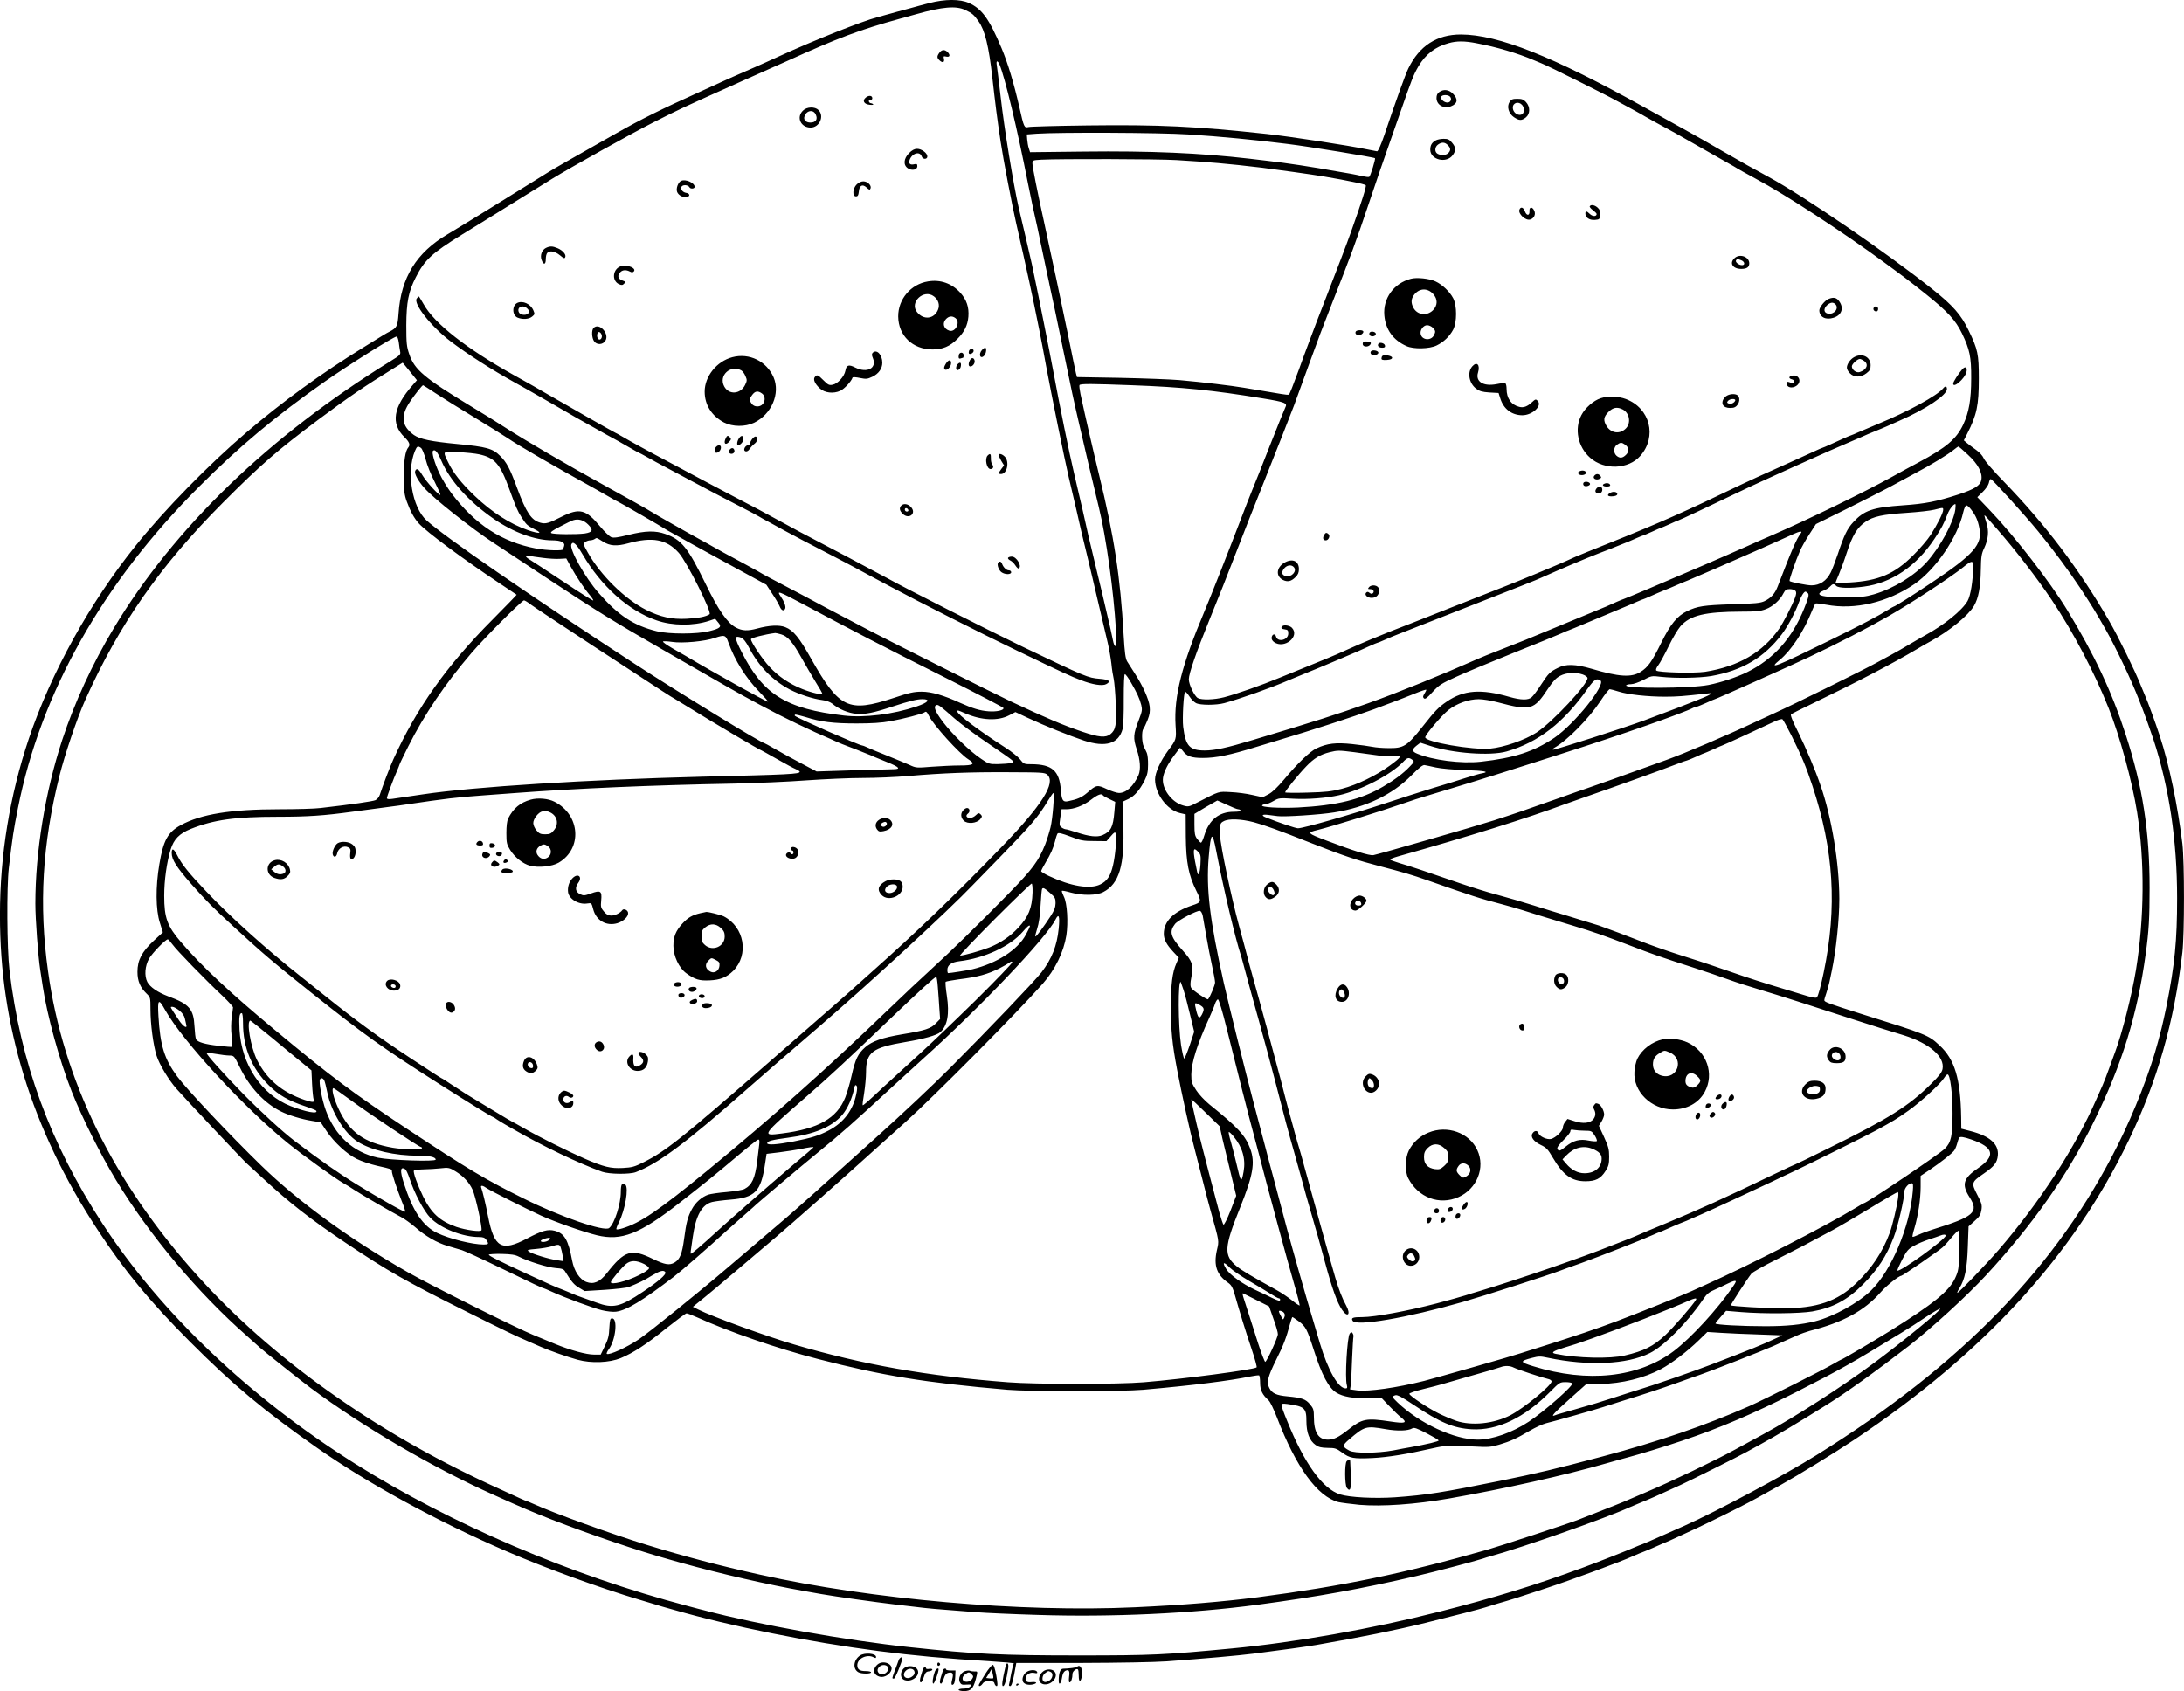 <?xml version="1.0" encoding="UTF-8"?>
<svg xmlns="http://www.w3.org/2000/svg" version="1.0" viewBox="0 0 1745.772 1351.982" preserveAspectRatio="xMidYMid meet">
  <g transform="translate(-129.727,1646.982) scale(0.1,-0.1)" fill="#000000" stroke="none">
    <path d="M8725 16445 c-49 -13 -115 -30 -145 -39 -30 -8 -82 -22 -115 -31 -33 -9 -73 -21 -90 -25 -16 -5 -46 -13 -65 -18 -123 -32 -505 -184 -780 -310 -36 -16 -85 -39 -110 -50 -25 -11 -65 -29 -90 -40 -25 -11 -78 -34 -119 -52 -40 -17 -108 -48 -150 -67 -42 -19 -119 -55 -171 -78 -304 -137 -462 -215 -665 -330 -380 -215 -499 -283 -550 -315 -303 -189 -711 -441 -800 -493 -249 -146 -373 -347 -392 -635 -7 -100 -13 -113 -71 -143 -29 -15 -40 -21 -207 -125 -340 -210 -645 -431 -940 -683 -296 -252 -655 -619 -881 -901 -369 -458 -679 -1020 -856 -1545 -153 -456 -231 -933 -231 -1410 0 -450 62 -862 191 -1285 129 -419 325 -830 588 -1230 217 -331 420 -577 739 -896 346 -347 587 -548 1016 -849 410 -287 961 -588 1514 -827 315 -136 743 -292 1065 -388 58 -17 116 -35 130 -39 14 -5 45 -14 70 -21 25 -7 59 -17 75 -21 459 -132 1081 -257 1635 -329 279 -36 547 -61 887 -81 112 -7 199 -15 195 -18 -5 -3 -14 -40 -22 -81 -7 -41 -15 -81 -17 -87 -3 -7 1 -13 9 -13 10 0 19 27 32 93 l17 92 517 0 c308 1 586 6 687 13 311 23 564 45 698 62 234 30 407 54 497 69 357 62 636 118 870 176 227 56 448 113 480 124 14 5 59 19 100 31 118 34 121 35 376 119 219 72 608 215 710 262 22 10 65 28 95 39 29 12 77 32 107 46 29 13 54 24 56 24 2 0 46 20 98 44 51 24 116 53 143 66 28 12 133 64 235 114 169 84 213 107 350 184 25 14 70 39 100 55 133 74 420 250 585 360 1029 687 1746 1469 2189 2392 229 476 362 942 428 1500 17 149 17 723 0 870 -37 303 -105 631 -181 862 -33 101 -96 274 -116 318 -7 17 -23 54 -35 84 -44 113 -181 392 -253 516 -238 412 -511 773 -839 1111 -85 87 -154 167 -163 188 -10 23 -34 49 -62 69 -25 18 -58 42 -72 54 l-26 22 27 53 c77 151 93 226 93 443 0 192 -8 232 -81 382 -61 127 -126 201 -294 334 -364 290 -1022 740 -1305 894 -142 77 -184 100 -375 210 -107 62 -217 125 -245 140 -27 15 -108 60 -180 100 -71 39 -157 87 -190 105 -735 409 -1172 583 -1470 584 -192 0 -332 -90 -420 -271 -23 -45 -108 -282 -192 -533 -25 -74 -50 -130 -58 -130 -2 0 -37 7 -77 15 -146 31 -615 103 -808 124 -563 61 -861 75 -1426 68 -247 -3 -461 -9 -476 -13 -34 -8 -36 -3 -73 161 -44 192 -92 351 -142 470 -99 234 -156 314 -261 361 -71 32 -190 32 -317 -1z m288 -55 c56 -27 68 -37 105 -89 52 -72 83 -198 112 -456 23 -204 37 -318 66 -510 20 -134 91 -506 124 -650 84 -367 131 -583 185 -855 24 -120 29 -150 54 -285 41 -223 148 -748 181 -890 22 -93 49 -210 61 -260 34 -151 46 -203 93 -395 24 -102 54 -225 65 -275 37 -160 72 -308 93 -395 11 -47 24 -121 29 -165 4 -44 13 -100 19 -125 5 -25 13 -113 16 -196 8 -167 0 -210 -43 -244 -38 -30 -92 -25 -225 20 -153 52 -290 110 -573 243 -120 56 -930 463 -1115 559 -323 170 -457 240 -525 278 -27 15 -113 60 -190 100 -77 40 -144 76 -150 80 -5 4 -68 39 -140 78 -154 83 -219 118 -260 142 -16 10 -57 32 -90 50 -126 69 -381 214 -405 230 -22 15 -175 101 -355 200 -301 165 -653 371 -810 472 -55 36 -176 111 -269 167 -376 228 -455 294 -497 418 -21 61 -24 86 -24 233 1 183 17 268 76 383 71 140 129 193 370 342 79 48 263 162 409 253 146 90 285 177 310 192 144 89 644 368 815 454 216 109 213 108 691 322 177 79 346 154 375 167 401 182 579 249 899 337 19 5 78 22 130 36 212 60 319 69 393 34z m4088 -266 c156 -29 331 -81 454 -134 11 -5 40 -17 65 -27 56 -22 511 -249 600 -299 36 -20 99 -54 140 -76 41 -23 80 -44 85 -48 6 -4 42 -24 80 -45 132 -71 181 -98 390 -218 116 -66 225 -128 243 -138 17 -11 49 -29 70 -41 20 -11 66 -37 102 -56 238 -127 695 -425 1030 -671 157 -115 189 -139 331 -252 176 -141 238 -209 289 -314 62 -129 75 -188 74 -360 0 -170 -18 -272 -64 -370 -55 -116 -136 -184 -355 -301 -60 -32 -157 -84 -213 -116 -220 -122 -674 -343 -962 -468 -76 -33 -118 -51 -202 -89 -232 -103 -421 -184 -776 -335 -112 -47 -205 -86 -208 -86 -2 0 -26 -10 -52 -21 -70 -32 -98 -44 -192 -82 -47 -19 -177 -73 -290 -120 -243 -101 -262 -109 -450 -182 -80 -31 -163 -65 -185 -75 -282 -125 -632 -267 -870 -352 -256 -91 -416 -142 -922 -294 -209 -63 -305 -84 -386 -84 -121 0 -153 36 -172 189 -8 67 4 281 16 281 5 0 20 -17 34 -38 14 -22 37 -45 52 -53 34 -18 162 -18 228 0 134 37 368 120 512 182 54 22 121 50 148 61 57 22 337 140 405 170 25 11 69 31 98 44 29 13 55 24 57 24 3 0 27 9 53 21 26 12 56 24 67 29 11 4 31 12 45 18 14 6 205 81 425 167 600 235 676 265 720 285 135 61 366 159 465 197 63 24 125 48 138 54 12 5 33 14 47 19 14 6 35 14 48 19 12 5 43 18 69 30 26 12 50 21 53 21 2 0 34 14 70 30 36 17 68 30 70 30 2 0 34 14 70 30 36 17 67 30 70 30 5 0 278 128 475 223 63 30 141 67 173 81 31 14 82 37 112 51 146 66 180 82 315 142 80 36 192 86 250 110 58 25 123 53 146 63 22 11 65 28 94 40 29 12 72 29 94 39 23 10 70 31 106 47 211 92 380 205 380 253 0 25 -13 27 -31 5 -48 -58 -283 -186 -509 -279 -63 -26 -139 -58 -168 -71 -29 -13 -55 -24 -57 -24 -2 0 -29 -11 -60 -25 -30 -14 -80 -36 -110 -50 -31 -14 -57 -25 -59 -25 -3 0 -37 -15 -78 -34 -40 -19 -165 -75 -278 -126 -113 -50 -248 -112 -300 -137 -437 -211 -654 -307 -1047 -464 -125 -50 -248 -100 -273 -111 -25 -11 -58 -26 -75 -34 -76 -34 -391 -165 -485 -201 -58 -23 -265 -104 -460 -181 -195 -78 -395 -156 -445 -175 -82 -32 -248 -101 -352 -148 -24 -10 -62 -28 -85 -38 -24 -11 -104 -44 -178 -74 -74 -30 -198 -81 -275 -112 -157 -65 -358 -135 -454 -160 -79 -20 -178 -23 -209 -6 -27 15 -72 108 -72 150 0 45 59 216 165 476 95 233 114 283 253 640 36 94 99 253 140 355 143 359 264 666 283 718 10 28 28 77 39 107 11 30 29 80 40 110 11 30 29 80 40 110 76 210 113 307 185 490 152 386 190 488 293 795 60 179 124 366 142 415 18 50 67 191 110 315 94 271 105 299 146 370 57 96 134 156 242 185 64 18 125 18 223 -1z m-3814 -171 c42 -98 141 -509 228 -953 15 -74 31 -151 35 -170 28 -123 54 -244 81 -375 17 -82 35 -166 39 -185 4 -19 13 -57 18 -85 6 -27 25 -115 42 -195 17 -80 53 -253 80 -385 44 -218 74 -356 115 -532 8 -35 22 -92 30 -128 39 -170 49 -211 86 -365 66 -272 70 -294 104 -500 55 -342 93 -792 65 -775 -5 3 -12 22 -16 43 -6 33 -21 102 -85 372 -11 47 -38 159 -60 250 -42 174 -60 250 -98 423 -10 41 -32 138 -70 300 -36 151 -115 541 -166 817 -17 95 -130 663 -145 730 -4 19 -15 71 -24 115 -10 44 -31 136 -47 205 -28 118 -38 162 -60 255 -42 187 -114 625 -143 880 -14 121 -28 235 -31 253 -7 39 6 42 22 5z m1508 -558 c254 -16 542 -44 795 -76 172 -21 690 -106 698 -114 6 -6 -36 -143 -46 -149 -5 -3 -28 0 -53 5 -24 6 -68 15 -96 20 -29 5 -77 13 -105 18 -198 36 -415 69 -568 86 -30 4 -91 11 -135 16 -400 46 -793 63 -1322 57 l-432 -5 -10 31 c-6 17 -11 49 -13 71 l-3 40 80 6 c181 12 982 9 1210 -6z m-95 -205 c263 -16 406 -28 685 -61 113 -14 412 -56 488 -69 132 -23 166 -29 247 -46 47 -9 89 -20 94 -25 8 -7 -31 -130 -116 -369 -35 -99 -106 -285 -213 -560 -42 -107 -92 -238 -111 -290 -20 -52 -44 -119 -55 -147 -10 -29 -28 -77 -38 -105 -48 -131 -75 -199 -81 -203 -4 -3 -31 0 -61 5 -30 5 -97 16 -149 25 -52 8 -120 20 -150 25 -103 17 -324 44 -515 61 -71 6 -285 14 -474 18 l-345 6 -8 30 c-4 17 -33 154 -63 305 -31 151 -72 347 -91 435 -19 88 -43 201 -54 250 -10 50 -31 144 -45 210 -55 249 -95 451 -95 477 0 26 2 27 68 31 160 8 931 6 1082 -3z m-6215 -1457 c3 -27 8 -60 11 -74 5 -24 -3 -31 -73 -74 -975 -602 -1733 -1333 -2216 -2137 -172 -286 -313 -593 -412 -893 -137 -417 -215 -896 -215 -1310 0 -122 22 -422 39 -530 5 -33 14 -91 20 -130 34 -231 134 -595 231 -840 82 -208 230 -503 353 -707 267 -441 655 -904 1047 -1248 46 -41 93 -83 105 -94 27 -25 336 -271 405 -322 420 -312 978 -638 1465 -856 236 -106 302 -134 458 -195 307 -120 709 -256 952 -323 17 -5 55 -15 85 -24 323 -90 695 -175 985 -226 28 -5 88 -16 135 -24 114 -20 426 -64 603 -85 206 -25 259 -31 392 -41 77 -6 192 -15 255 -20 63 -5 281 -15 484 -21 587 -19 1229 11 1754 81 496 67 819 125 1272 230 151 35 470 119 530 139 14 5 43 14 65 20 261 72 919 304 1110 391 23 10 66 28 95 40 60 24 124 52 311 138 89 41 459 226 528 264 31 17 81 44 111 61 128 70 278 159 515 307 165 102 400 271 670 479 181 141 463 398 619 567 372 403 647 794 859 1224 227 460 349 856 416 1345 25 181 31 286 31 527 0 454 -55 806 -191 1225 -112 345 -250 639 -469 998 -136 223 -419 588 -613 791 l-104 109 42 41 c24 23 46 55 50 72 3 18 10 32 15 32 12 0 275 -291 381 -420 128 -157 241 -310 337 -455 93 -142 115 -177 203 -332 79 -139 210 -415 264 -558 15 -38 31 -79 35 -90 8 -19 62 -170 80 -225 126 -384 190 -809 190 -1270 0 -342 -19 -532 -85 -865 -14 -66 -31 -145 -39 -175 -8 -30 -21 -80 -29 -110 -62 -235 -189 -560 -319 -820 -486 -974 -1250 -1761 -2408 -2482 -259 -162 -802 -452 -1055 -565 -211 -94 -346 -153 -350 -153 -3 0 -24 -9 -48 -19 -54 -24 -294 -119 -417 -164 -379 -140 -708 -241 -1150 -353 -539 -137 -1151 -245 -1655 -293 -538 -51 -637 -56 -1220 -56 -622 0 -833 10 -1355 66 -513 55 -1208 179 -1645 295 -11 2 -69 18 -130 34 -941 248 -1888 654 -2658 1137 -842 529 -1554 1205 -2021 1921 -418 640 -656 1290 -743 2027 -20 172 -23 658 -5 815 30 254 37 300 73 480 183 922 675 1796 1444 2565 324 325 614 567 1010 845 187 131 548 358 572 359 7 1 14 -19 18 -46z m89 -233 l56 -70 -33 -38 c-157 -177 -178 -308 -67 -417 39 -38 48 -61 32 -81 -25 -28 -37 -107 -37 -234 1 -116 4 -144 24 -200 28 -78 59 -134 97 -176 65 -70 349 -281 639 -474 77 -51 141 -94 142 -95 2 0 -86 -91 -195 -201 -367 -369 -604 -704 -790 -1114 -28 -61 -88 -219 -109 -285 -5 -16 -20 -35 -34 -42 -21 -10 -187 -34 -439 -63 -46 -6 -195 -10 -330 -10 -387 0 -627 -39 -788 -127 -104 -57 -139 -121 -171 -312 -31 -181 -29 -365 4 -468 l24 -77 -74 -68 c-94 -88 -129 -154 -129 -248 0 -73 22 -125 73 -174 30 -29 31 -32 31 -125 0 -120 22 -286 49 -372 22 -69 97 -194 159 -264 75 -85 542 -581 564 -599 12 -11 73 -66 133 -122 202 -187 377 -324 655 -510 342 -229 477 -306 980 -557 297 -148 370 -184 498 -239 23 -10 61 -26 85 -37 72 -31 208 -79 291 -102 111 -30 253 -24 345 13 101 42 206 111 365 239 82 65 154 119 161 119 7 0 44 -14 82 -31 264 -119 640 -249 968 -334 513 -133 861 -190 1515 -246 176 -15 916 -15 1085 0 398 35 692 72 855 106 35 7 68 11 72 9 4 -3 8 -30 8 -61 0 -57 18 -94 67 -138 13 -11 43 -74 68 -139 152 -397 323 -631 490 -675 22 -5 98 -15 169 -22 180 -15 444 3 719 51 440 77 927 186 1252 280 55 16 136 38 180 50 87 23 288 84 430 132 303 102 573 218 905 386 363 185 449 233 855 482 39 23 121 76 183 118 62 41 115 72 118 69 10 -10 -298 -263 -536 -439 -258 -191 -625 -427 -875 -563 -89 -48 -161 -87 -228 -124 -154 -85 -517 -259 -712 -341 -55 -23 -118 -51 -140 -60 -35 -16 -115 -48 -401 -160 -77 -30 -617 -208 -729 -240 -666 -190 -1155 -291 -1835 -380 -291 -37 -593 -62 -980 -80 -911 -42 -2103 62 -2999 261 -320 71 -598 144 -901 237 -278 85 -750 256 -903 326 -32 14 -60 26 -62 26 -6 0 -39 15 -289 130 -935 432 -1755 1018 -2346 1677 -672 748 -1070 1562 -1189 2429 -74 532 -45 1014 91 1559 42 169 141 462 205 605 271 606 599 1076 1102 1581 306 307 432 416 766 666 236 176 366 265 600 409 39 24 71 44 71 44 1 0 27 -32 58 -70z m5771 -110 c404 -15 641 -39 1045 -105 178 -29 200 -38 182 -71 -6 -11 -60 -145 -121 -299 -60 -154 -125 -318 -145 -365 -19 -47 -57 -143 -84 -215 -110 -287 -248 -637 -300 -760 -178 -422 -242 -675 -228 -903 7 -114 8 -113 -62 -206 -60 -82 -102 -175 -102 -228 1 -115 95 -243 198 -268 l47 -11 1 -177 c2 -208 22 -309 84 -434 43 -87 42 -92 -35 -117 -148 -50 -225 -127 -225 -226 0 -46 21 -86 76 -145 l44 -47 -19 -44 c-33 -75 -44 -166 -44 -349 0 -191 10 -293 49 -500 36 -189 105 -505 140 -635 3 -11 29 -114 59 -230 29 -115 60 -235 69 -265 72 -258 68 -236 50 -317 -27 -121 -1 -196 92 -260 25 -18 35 -37 53 -100 39 -137 81 -274 131 -423 27 -80 46 -148 42 -152 -20 -18 -575 -92 -902 -119 -199 -17 -872 -17 -1085 0 -652 50 -1158 140 -1710 302 -222 65 -657 224 -766 279 l-43 22 24 20 c66 52 249 205 375 313 78 66 197 167 265 225 117 98 544 476 780 690 58 52 173 155 255 229 229 206 893 875 1097 1106 99 112 168 254 189 386 16 104 7 258 -20 311 -11 23 -18 44 -16 46 3 3 35 -3 72 -14 94 -25 205 -24 259 4 128 66 172 214 160 544 l-6 178 45 21 c51 24 91 70 132 150 21 43 27 68 27 125 1 39 -4 82 -10 95 -6 13 -17 37 -25 52 -15 33 -17 120 -3 139 6 7 21 39 34 71 18 45 21 69 17 109 -7 59 -54 164 -119 264 -24 38 -52 81 -61 96 -13 21 -20 70 -28 210 -26 464 -76 791 -198 1288 -44 180 -105 444 -147 639 -7 35 -11 68 -8 72 7 12 99 11 419 -1z m-5566 -64 c53 -35 190 -121 305 -190 115 -70 234 -144 265 -165 99 -67 349 -212 719 -417 26 -15 73 -42 105 -60 32 -19 60 -34 62 -34 4 0 366 -209 380 -220 6 -4 35 -21 65 -37 30 -17 71 -39 90 -50 19 -11 69 -38 110 -61 41 -22 102 -56 135 -74 34 -18 139 -76 234 -128 l174 -95 46 -70 c26 -38 53 -85 60 -102 14 -35 35 -43 45 -18 6 17 -8 56 -36 96 -34 50 -23 46 186 -65 415 -222 604 -320 1151 -595 242 -122 441 -226 443 -231 7 -18 -53 -32 -118 -27 -69 5 -128 23 -226 67 -133 61 -232 90 -309 90 -62 0 -99 -8 -227 -51 -359 -118 -432 -83 -655 311 -98 175 -145 231 -209 256 -49 19 -127 15 -224 -11 -77 -21 -120 -19 -171 8 -67 36 -139 138 -238 342 -146 299 -195 360 -326 406 -79 28 -159 26 -292 -7 -85 -21 -119 -26 -139 -19 -15 6 -55 44 -89 85 -113 137 -164 151 -308 79 -104 -53 -129 -60 -171 -48 -72 20 -112 80 -186 279 -57 155 -83 204 -135 255 -58 59 -109 73 -342 95 -211 20 -299 39 -347 72 -100 72 -109 153 -29 270 39 57 95 128 102 128 2 0 47 -29 100 -64z m-116 -438 c9 -7 26 -48 37 -91 10 -42 42 -122 71 -178 28 -55 49 -102 46 -105 -9 -9 -111 103 -143 156 -30 51 -47 61 -58 34 -8 -21 23 -79 74 -136 70 -81 379 -325 555 -440 55 -37 240 -158 410 -271 422 -278 547 -356 948 -586 17 -10 149 -86 292 -168 326 -188 389 -223 625 -346 80 -41 213 -105 295 -142 83 -36 164 -72 180 -80 17 -7 50 -21 75 -30 25 -9 55 -21 68 -26 45 -18 73 -29 95 -38 12 -4 33 -13 47 -20 14 -6 63 -26 110 -45 99 -40 112 -56 43 -56 -26 -1 -174 -5 -328 -9 l-280 -9 -123 65 c-68 35 -161 87 -208 114 -47 27 -87 49 -90 49 -22 0 -698 414 -1034 633 -864 564 -1511 1010 -1663 1146 -116 104 -163 387 -93 555 16 39 23 43 49 24z m12364 -53 c81 -74 119 -145 108 -202 -8 -45 -54 -74 -185 -117 -173 -56 -266 -74 -440 -86 -244 -17 -311 -40 -399 -135 -48 -52 -73 -103 -124 -257 -20 -59 -45 -124 -56 -145 -34 -68 -88 -103 -154 -103 -35 0 -167 26 -175 35 -5 5 48 161 83 240 12 28 46 88 75 133 l53 82 251 124 c138 69 289 146 336 171 47 26 137 74 200 108 130 68 270 154 315 191 17 14 33 25 36 26 4 0 38 -29 76 -65z m-12203 -46 c70 -163 220 -329 421 -468 155 -107 329 -171 469 -171 68 0 103 -18 92 -47 -3 -8 -6 -19 -6 -24 0 -14 -129 -11 -219 6 -273 52 -484 190 -674 440 -33 44 -78 118 -99 164 -38 81 -61 164 -50 176 16 16 36 -7 66 -76z m301 49 c127 -27 170 -76 244 -280 51 -140 66 -176 98 -225 40 -61 43 -64 108 -97 64 -32 32 -35 -57 -5 -142 49 -290 144 -425 273 -108 103 -174 186 -214 271 -44 91 -47 89 84 81 61 -4 135 -12 162 -18z m11802 -442 c-15 -104 -120 -298 -227 -418 -99 -111 -269 -215 -425 -260 -66 -19 -104 -23 -220 -23 -150 0 -215 8 -215 28 0 7 15 18 34 25 18 7 41 21 51 32 22 24 32 25 51 5 18 -17 109 -20 220 -5 221 29 417 161 563 380 58 87 76 121 106 200 15 39 47 80 62 80 3 0 3 -20 0 -44z m125 2 c38 -49 55 -87 67 -149 27 -131 -42 -211 -384 -439 -152 -102 -292 -190 -301 -190 -3 0 -23 -12 -45 -26 -75 -47 -221 -124 -454 -238 -441 -217 -514 -246 -410 -161 90 74 192 229 255 388 12 31 26 60 30 62 5 3 43 -2 87 -10 226 -43 489 19 703 165 171 118 346 375 390 573 7 31 19 57 25 57 7 0 24 -15 37 -32z m-222 -5 c0 -23 -46 -116 -99 -198 -24 -38 -88 -113 -141 -165 -150 -150 -277 -203 -507 -217 -62 -3 -113 -4 -113 -1 0 3 11 30 24 60 13 30 43 110 65 178 46 141 84 203 150 248 62 43 136 59 331 72 91 6 190 17 220 25 72 18 70 18 70 -2z m431 -153 c148 -169 321 -394 437 -567 170 -254 338 -572 454 -863 90 -225 188 -585 228 -833 62 -395 58 -849 -9 -1262 -34 -205 -111 -507 -166 -654 -7 -20 -28 -76 -46 -126 -17 -49 -42 -112 -54 -140 -12 -27 -35 -79 -51 -115 -168 -385 -451 -820 -778 -1200 -101 -117 -327 -352 -333 -346 -2 2 5 19 17 37 44 72 61 155 67 329 l6 165 48 43 c40 35 49 51 55 89 6 40 2 53 -34 122 -48 93 -47 100 52 168 84 58 107 87 113 144 9 92 -64 157 -222 197 l-70 18 -1 89 c-5 311 -51 465 -174 578 -88 82 -101 87 -625 251 -262 83 -295 95 -295 109 0 7 7 32 16 57 8 24 19 63 24 85 4 22 13 65 20 95 34 162 60 411 60 575 -1 285 -61 649 -150 905 -41 121 -117 300 -175 418 -49 97 -68 145 -61 151 6 5 83 44 171 86 347 167 638 318 840 438 28 17 75 44 105 60 153 84 300 205 347 284 35 61 52 147 54 289 2 104 5 126 27 172 33 70 39 138 18 201 -9 27 -16 53 -16 58 0 8 2 6 101 -107z m-11262 36 c43 -43 36 -61 -26 -71 -64 -9 -250 -8 -269 3 -10 6 8 20 68 51 46 24 94 48 108 52 41 13 83 1 119 -35z m9694 -68 c-33 -41 -74 -135 -185 -425 -23 -60 -53 -93 -106 -119 -31 -15 -74 -20 -257 -25 -232 -8 -278 -15 -362 -55 -80 -39 -133 -104 -206 -252 -76 -153 -106 -196 -166 -234 -73 -46 -172 -40 -391 25 -130 38 -206 40 -270 7 -63 -31 -76 -44 -135 -135 -28 -44 -62 -89 -74 -99 -27 -25 -86 -24 -177 2 -227 66 -367 56 -503 -38 -66 -45 -92 -72 -193 -200 -124 -157 -151 -173 -274 -171 -46 0 -102 5 -126 10 -24 5 -96 15 -161 22 -131 14 -201 6 -286 -34 -52 -24 -152 -120 -262 -252 -50 -59 -91 -99 -122 -115 l-46 -24 -83 18 c-46 11 -124 21 -174 23 -100 5 -84 10 -262 -81 -71 -37 -75 -38 -117 -26 -94 26 -174 137 -161 223 8 49 37 107 89 177 23 30 43 57 45 60 2 3 13 -8 24 -23 32 -44 68 -57 160 -57 106 0 213 22 433 90 39 12 113 34 165 50 281 84 607 190 768 249 45 17 117 44 160 60 42 16 117 45 166 65 49 20 91 34 94 32 2 -2 -4 -16 -14 -31 -13 -21 -14 -28 -5 -38 10 -9 25 1 69 50 52 56 70 68 192 123 74 34 281 120 460 192 179 71 349 141 378 154 29 13 54 24 57 24 2 0 80 32 172 71 92 39 206 86 253 106 47 19 104 44 127 54 24 10 45 19 48 19 2 0 28 11 57 24 30 14 78 34 107 46 30 11 73 30 96 40 23 10 66 29 96 40 44 18 355 153 579 252 25 11 63 28 85 38 43 19 114 51 180 81 48 22 72 25 58 7z m-9576 -68 c55 -35 109 -39 200 -14 195 54 308 33 406 -76 64 -71 268 -477 246 -491 -31 -20 -89 -31 -184 -36 -117 -6 -210 14 -323 71 -170 86 -365 278 -467 460 -37 66 -37 69 -20 82 10 8 28 14 39 14 12 0 28 5 36 10 19 12 12 14 67 -20z m-163 -102 c150 -256 368 -451 592 -528 126 -44 293 -45 418 -4 l50 17 23 -28 c32 -36 20 -49 -70 -71 -96 -25 -322 -25 -419 -1 -186 46 -308 126 -465 306 -110 125 -234 347 -219 388 12 31 41 5 90 -79z m-319 -28 c44 -6 105 -10 135 -8 l54 3 37 -68 c44 -79 110 -178 151 -225 15 -18 28 -37 28 -43 0 -5 -107 62 -237 149 -131 87 -253 167 -270 177 -40 23 -43 39 -5 31 15 -3 63 -11 107 -16z m11435 -67 c-1 -115 -21 -237 -45 -278 -44 -76 -186 -191 -340 -275 -33 -18 -91 -52 -130 -75 -38 -23 -101 -59 -140 -80 -38 -21 -92 -50 -120 -65 -107 -59 -664 -334 -810 -400 -27 -13 -93 -43 -145 -67 -247 -116 -573 -255 -720 -308 -101 -36 -160 -57 -445 -160 -71 -25 -155 -55 -185 -65 -30 -10 -120 -41 -200 -70 -322 -114 -372 -131 -551 -189 -150 -48 -931 -273 -964 -278 -32 -5 -163 36 -370 115 -161 61 -165 65 -73 87 110 27 513 152 693 215 44 16 125 42 180 58 55 17 147 44 205 62 161 48 511 158 640 200 63 20 176 57 250 80 450 143 956 320 1032 361 10 5 22 9 28 9 5 0 39 14 75 30 36 17 68 30 70 30 8 0 615 271 747 334 233 110 476 235 643 331 179 102 502 314 595 390 68 55 80 56 80 8z m-1421 -197 c9 -11 8 -24 -4 -57 -23 -61 -92 -196 -125 -244 -131 -190 -326 -304 -593 -346 -88 -13 -374 -6 -390 10 -6 6 0 22 16 43 14 18 51 86 82 150 31 64 74 137 95 161 78 88 196 116 487 117 117 0 152 3 196 20 56 21 114 73 141 128 14 26 22 32 50 32 18 0 39 -6 45 -14z m101 -20 c9 -12 3 -36 -30 -118 -96 -240 -245 -407 -457 -512 -84 -41 -203 -81 -308 -102 -145 -29 -677 -31 -659 -3 3 5 20 9 39 9 19 0 62 15 99 34 63 33 67 34 138 25 117 -13 308 -10 404 6 248 44 424 148 565 335 48 64 108 176 136 255 16 46 40 85 52 85 5 0 14 -7 21 -14z m-10209 -90 c24 -18 249 -167 499 -331 584 -382 616 -403 654 -424 17 -10 69 -42 116 -71 182 -113 565 -340 575 -340 2 0 56 -31 122 -68 65 -37 133 -74 151 -81 17 -7 32 -17 32 -21 0 -19 -83 -23 -785 -40 -907 -23 -1820 -80 -2228 -141 -111 -16 -221 -32 -244 -36 -30 -4 -43 -2 -43 6 0 13 53 156 81 218 10 24 19 45 19 48 0 4 32 70 71 148 127 253 296 502 504 745 107 125 404 422 421 422 6 0 31 -15 55 -34z m2001 -238 c52 -15 93 -63 163 -189 32 -57 82 -143 111 -190 30 -47 54 -90 54 -94 0 -13 -81 5 -159 36 -105 42 -189 99 -263 178 -56 60 -148 197 -148 220 0 11 110 39 194 50 5 0 26 -4 48 -11z m-423 -63 c51 -143 140 -286 249 -397 42 -43 73 -78 68 -78 -15 0 -433 232 -656 365 -14 8 -62 36 -108 62 -45 26 -79 50 -75 54 5 4 37 2 73 -3 79 -13 264 4 342 32 77 26 87 23 107 -35z m105 36 c16 -7 37 -34 60 -78 80 -152 189 -263 327 -336 76 -39 186 -75 259 -84 32 -4 62 -15 79 -28 53 -45 130 -77 195 -82 68 -6 137 8 291 59 131 43 191 58 235 58 69 0 49 -26 -45 -58 -191 -64 -418 -92 -581 -73 -465 54 -647 168 -819 509 -59 117 -59 134 -1 113z m6726 -294 c19 -7 36 -19 37 -27 8 -45 -281 -355 -408 -437 -93 -60 -261 -118 -369 -128 -142 -13 -520 53 -520 90 0 21 131 175 186 219 67 52 161 86 242 86 31 0 100 -11 152 -25 264 -70 287 -64 402 110 40 60 64 85 97 102 49 26 123 30 181 10z m-3612 -64 c49 -85 68 -126 82 -180 9 -38 7 -50 -20 -120 -44 -113 -46 -144 -16 -235 28 -83 33 -160 14 -205 -39 -88 -98 -143 -156 -143 -16 0 -60 14 -97 31 -77 36 -84 35 -158 -30 -44 -37 -76 -51 -153 -67 -41 -8 -50 7 -57 92 -12 152 -70 203 -234 204 -59 0 -62 1 -92 39 -17 21 -68 62 -113 91 -205 131 -388 268 -388 291 0 13 3 12 62 -14 131 -57 262 -63 352 -16 l50 26 100 -47 c132 -62 339 -145 448 -181 173 -57 277 -26 309 93 6 22 10 127 9 239 0 123 3 199 9 199 6 0 28 -30 49 -67z m3752 17 c48 -31 -207 -349 -367 -458 -164 -111 -320 -162 -589 -192 -156 -17 -384 12 -510 65 -41 17 -42 33 -3 64 l30 23 77 -25 c181 -60 482 -82 612 -45 253 72 457 230 647 501 54 75 72 87 103 67z m146 -89 c73 -24 230 -41 372 -41 94 0 145 4 332 25 40 5 43 4 25 -8 -11 -8 -69 -33 -130 -56 -60 -24 -119 -47 -130 -51 -23 -9 -142 -54 -260 -98 -146 -55 -729 -242 -734 -236 -3 3 1 10 10 15 103 57 278 235 370 375 34 52 67 94 74 94 6 0 38 -9 71 -19z m-5310 -214 c49 -43 168 -132 265 -197 97 -66 185 -127 195 -137 17 -17 16 -18 -12 -24 -16 -4 -61 -7 -100 -8 -68 -1 -74 1 -134 42 -90 60 -230 196 -306 296 -62 83 -78 124 -51 134 15 5 29 -6 143 -106z m-204 21 c34 -72 246 -306 316 -349 59 -37 43 -49 -67 -49 -54 0 -155 -5 -224 -10 -122 -10 -127 -10 -179 14 -29 13 -111 47 -183 76 -71 28 -143 58 -159 66 -16 8 -33 14 -37 14 -22 0 -509 214 -538 237 -2 2 -2 6 1 9 4 3 41 -6 85 -19 121 -39 223 -51 408 -51 119 0 200 5 270 18 96 17 263 60 273 71 11 10 19 4 34 -27z m6896 -160 c83 -169 116 -247 167 -401 171 -515 199 -969 90 -1492 -25 -118 -44 -188 -55 -199 -6 -6 -33 -2 -77 11 -293 88 -367 111 -508 158 -88 30 -200 68 -248 85 -48 17 -161 53 -249 81 -89 28 -225 75 -302 105 -127 50 -291 111 -356 134 -25 8 -63 20 -260 80 -58 17 -175 53 -260 80 -85 27 -216 65 -290 85 -74 19 -207 61 -295 91 -257 89 -415 142 -492 164 -40 12 -73 24 -73 28 0 4 26 15 58 24 565 159 1041 308 1337 418 28 10 104 37 170 60 220 76 618 219 725 261 41 16 78 29 82 29 4 0 37 14 73 30 36 17 68 30 70 30 2 0 34 14 70 30 36 17 67 30 69 30 5 0 277 125 406 186 39 19 69 28 76 23 6 -5 38 -64 72 -131z m-3493 -132 c61 -8 146 -20 190 -26 44 -7 102 -9 128 -5 67 8 60 -6 -39 -78 -107 -78 -259 -152 -379 -183 -84 -22 -129 -27 -277 -31 -98 -3 -178 -2 -178 2 0 12 107 144 169 208 62 65 111 94 186 113 66 16 72 16 200 0z m461 -60 c18 -14 18 -16 -21 -56 -49 -52 -118 -104 -210 -158 -175 -104 -374 -152 -682 -168 -150 -7 -297 2 -287 17 3 5 15 9 26 9 12 0 41 12 65 26 42 24 47 25 161 18 114 -6 261 5 362 28 176 39 416 164 514 267 33 35 44 37 72 17z m189 -62 c39 -9 144 -18 237 -21 155 -5 198 -14 131 -26 -16 -2 -73 -19 -128 -36 -55 -18 -174 -55 -265 -82 -91 -28 -258 -81 -372 -119 -264 -88 -662 -202 -705 -202 -19 0 -150 44 -255 86 -41 16 -34 27 15 21 23 -3 59 -8 79 -10 53 -7 343 12 451 30 255 41 465 142 617 296 61 62 91 85 105 82 11 -2 52 -10 90 -19z m-3106 -58 c71 -64 -42 -243 -364 -576 -377 -390 -672 -674 -1050 -1010 -77 -69 -146 -131 -154 -138 -14 -13 -41 -37 -661 -578 -694 -606 -822 -708 -998 -796 -73 -37 -93 -42 -166 -46 -98 -5 -151 8 -306 75 -133 58 -369 176 -483 242 -49 28 -90 51 -92 51 -2 0 -75 43 -162 96 -87 53 -180 110 -206 125 -26 16 -81 52 -122 79 -41 28 -76 50 -79 50 -3 0 -117 74 -253 164 -253 167 -430 296 -678 495 -77 61 -164 131 -193 154 -266 209 -567 480 -756 680 -139 146 -196 217 -232 289 -28 55 -44 61 -44 18 0 -53 37 -111 154 -245 118 -134 175 -191 336 -339 245 -225 306 -277 624 -531 421 -335 569 -441 1026 -732 218 -139 419 -263 427 -263 3 0 17 -8 31 -19 15 -10 44 -28 65 -40 20 -11 54 -31 75 -43 229 -132 520 -271 702 -336 57 -20 221 -22 270 -3 181 69 403 235 880 656 110 97 375 327 570 494 413 355 1049 941 1243 1145 33 33 120 124 196 201 272 279 327 343 405 473 21 34 40 62 43 62 11 0 -5 -205 -22 -274 -9 -37 -28 -98 -42 -135 -54 -135 -100 -197 -288 -390 -240 -245 -460 -461 -625 -611 -74 -67 -227 -211 -340 -320 -508 -488 -937 -869 -1451 -1291 -388 -318 -534 -417 -677 -460 -23 -7 -44 -10 -47 -7 -3 3 5 27 19 54 51 102 81 279 52 303 -25 21 -36 3 -36 -56 0 -98 -50 -256 -93 -291 -38 -32 -391 90 -684 236 -311 154 -442 233 -943 564 -419 278 -598 411 -1046 784 -351 291 -589 513 -750 702 -110 128 -134 194 -134 370 0 125 20 266 51 369 26 84 70 129 162 166 183 73 353 97 696 97 238 0 369 9 594 40 88 12 195 26 300 40 39 5 101 13 137 19 318 47 395 56 600 71 80 6 201 15 270 20 478 36 1093 63 1745 75 176 4 437 15 580 26 143 10 344 19 447 19 103 0 269 7 370 16 269 23 488 32 804 30 262 -1 283 -2 303 -20z m445 -165 c3 -5 27 -18 52 -30 l46 -22 -7 -81 c-10 -121 -28 -156 -95 -185 -43 -18 -106 -11 -208 23 -40 13 -78 24 -85 24 -7 0 -22 6 -33 14 -19 14 -20 19 -11 80 l10 66 37 0 c62 0 136 28 197 75 56 43 86 54 97 36z m992 -76 c40 -19 80 -35 88 -35 8 0 18 -4 21 -10 4 -6 -17 -10 -57 -10 -118 -1 -196 -65 -234 -189 -10 -34 -22 -60 -28 -58 -5 2 -19 16 -30 31 -17 23 -21 42 -21 113 l0 86 90 54 c50 29 92 53 93 53 2 0 37 -16 78 -35z m215 -139 c79 -21 199 -64 459 -167 259 -102 365 -137 550 -185 181 -47 256 -69 375 -111 365 -128 413 -144 600 -193 44 -11 121 -34 170 -49 84 -27 145 -46 400 -123 165 -50 236 -75 443 -154 192 -74 246 -93 537 -187 77 -25 192 -64 255 -87 63 -23 176 -59 250 -81 139 -41 464 -145 720 -229 80 -26 192 -62 250 -80 58 -18 141 -44 185 -57 206 -65 329 -171 310 -270 -5 -26 -28 -57 -93 -120 -176 -175 -338 -277 -818 -513 -144 -72 -265 -130 -268 -130 -3 0 -72 -32 -153 -71 -433 -208 -596 -281 -878 -399 -148 -61 -183 -76 -247 -104 -18 -8 -64 -26 -103 -41 -38 -15 -79 -31 -90 -35 -219 -89 -745 -270 -1045 -360 -41 -12 -94 -28 -117 -36 -38 -12 -139 -40 -233 -65 -230 -60 -496 -109 -591 -109 -79 0 -94 -6 -79 -30 28 -46 433 23 880 151 177 51 682 213 786 253 21 8 95 35 164 59 152 55 489 187 565 222 31 14 58 25 60 25 2 0 28 11 57 24 30 14 78 34 107 46 30 11 75 30 100 42 25 11 60 26 76 33 78 34 424 195 545 252 74 36 160 76 190 90 133 63 582 286 655 326 137 75 162 90 257 157 100 71 258 216 285 261 10 16 22 29 28 29 21 0 40 -151 40 -310 0 -181 -11 -233 -61 -283 -46 -46 -627 -437 -649 -437 -2 0 -32 -17 -66 -38 -242 -147 -854 -460 -1194 -612 -27 -12 -79 -36 -115 -52 -79 -36 -414 -171 -605 -243 -156 -59 -329 -117 -575 -195 -91 -28 -176 -56 -190 -60 -48 -17 -667 -194 -768 -220 -220 -55 -444 -87 -536 -76 l-57 8 5 31 c3 18 8 110 11 206 4 96 9 179 11 185 2 6 -1 18 -6 26 -9 13 -12 13 -24 -3 -20 -27 -39 -354 -23 -409 6 -23 4 -28 -10 -28 -59 1 -141 146 -205 360 -44 148 -100 337 -108 365 -5 17 -33 116 -63 220 -30 105 -73 260 -96 345 -22 85 -63 238 -90 340 -28 102 -64 239 -81 305 -37 140 -58 222 -95 360 -64 243 -199 785 -235 945 -113 510 -142 751 -121 1006 17 206 29 215 61 47 56 -292 153 -703 200 -843 4 -14 18 -63 30 -110 21 -78 86 -316 110 -400 26 -91 112 -410 145 -540 58 -227 86 -333 138 -515 19 -66 44 -158 57 -205 23 -86 56 -205 70 -250 4 -14 13 -45 20 -70 7 -25 16 -56 20 -70 12 -38 26 -89 80 -287 55 -204 97 -320 135 -375 45 -66 72 -37 33 34 -30 53 -60 131 -87 223 -23 76 -209 744 -248 890 -13 50 -31 113 -39 140 -9 28 -22 74 -30 103 -8 28 -21 77 -29 107 -8 30 -22 81 -31 113 -8 31 -36 136 -60 232 -25 96 -75 283 -111 415 -58 211 -74 272 -113 410 -9 32 -38 138 -69 258 -11 39 -29 106 -40 147 -58 211 -149 641 -151 720 -3 90 -1 99 28 114 41 23 138 19 243 -8z m-1277 -150 l98 -1 34 39 c28 33 35 36 40 22 10 -25 -3 -177 -22 -255 -19 -83 -47 -126 -102 -152 -81 -40 -235 -15 -409 67 -35 16 -63 34 -63 39 0 6 15 35 33 65 45 76 63 117 78 175 6 28 16 55 20 61 7 8 36 1 102 -24 82 -32 103 -36 191 -36z m833 -88 c18 -20 20 -32 16 -100 -5 -76 -18 -101 -27 -55 -28 130 -32 177 -18 177 5 0 18 -10 29 -22z m-1326 -324 c-4 -125 -33 -195 -115 -282 -64 -69 -142 -121 -229 -156 -68 -27 -207 -66 -235 -66 -8 0 116 130 274 289 159 159 293 288 298 287 5 -1 8 -33 7 -72z m140 -3 c40 -35 44 -43 44 -82 -1 -34 -10 -58 -40 -104 -57 -88 -116 -167 -121 -162 -3 3 4 31 14 63 13 38 23 104 27 184 4 69 9 128 12 133 8 13 20 7 64 -32z m1220 -181 c4 -19 17 -93 29 -165 12 -71 33 -178 46 -237 13 -59 24 -118 24 -133 0 -20 -40 -116 -56 -134 -7 -7 -125 72 -135 91 -8 15 -8 37 1 83 19 99 9 130 -69 216 -98 109 -109 150 -61 212 23 29 175 109 199 105 8 -2 18 -19 22 -38z m-1151 -105 c-14 -138 -55 -240 -137 -348 -56 -72 -423 -456 -733 -767 -129 -130 -392 -377 -585 -550 -192 -173 -418 -376 -502 -451 -83 -75 -222 -197 -309 -270 -87 -74 -250 -213 -363 -309 -244 -209 -642 -530 -726 -587 -98 -66 -237 -129 -257 -117 -4 3 3 20 16 37 55 74 73 247 26 247 -15 0 -18 -11 -22 -77 -2 -63 -10 -91 -36 -145 l-33 -68 -53 0 c-62 0 -189 35 -311 85 -47 19 -124 51 -172 71 -132 53 -826 400 -1003 501 -468 267 -876 564 -1176 856 -249 242 -596 610 -671 712 -102 139 -135 245 -149 480 -8 138 0 146 54 49 140 -249 637 -787 985 -1067 113 -91 372 -278 437 -315 25 -14 64 -38 86 -53 49 -33 309 -184 377 -219 27 -14 77 -50 112 -80 83 -73 175 -126 260 -151 39 -11 90 -27 115 -34 25 -8 160 -70 300 -138 259 -126 346 -167 355 -167 2 0 30 -12 61 -26 109 -50 330 -131 402 -149 42 -10 90 -15 113 -12 86 11 210 87 462 279 64 49 277 235 427 372 25 22 81 72 125 111 44 38 82 72 85 75 17 19 383 328 525 444 162 131 290 244 595 526 75 69 178 163 230 210 457 410 990 970 1065 1119 26 52 35 26 25 -74z m-230 19 c0 -3 -14 -33 -32 -66 -65 -122 -231 -229 -428 -277 -38 -9 -176 -31 -194 -31 -3 0 -6 11 -6 25 0 39 31 62 96 70 201 24 407 120 506 235 39 46 58 60 58 44z m-6853 -146 c32 -45 258 -278 401 -412 45 -43 82 -84 82 -90 0 -6 -5 -42 -10 -79 -6 -43 -7 -98 -1 -150 5 -45 7 -84 5 -86 -2 -3 -52 1 -111 8 -108 12 -164 29 -178 51 -5 7 -10 54 -13 104 -7 139 -41 178 -209 240 -85 32 -146 74 -168 115 -25 50 -19 128 14 187 27 46 132 154 150 154 4 0 21 -19 38 -42z m6422 -443 c-162 -159 -366 -355 -454 -434 -88 -80 -212 -193 -277 -253 -137 -129 -171 -158 -175 -154 -2 2 3 45 12 97 8 52 15 126 15 165 0 162 48 198 320 244 139 23 246 53 274 78 57 52 74 145 52 291 -9 58 -13 108 -9 112 5 3 51 12 103 19 155 19 233 41 328 89 31 16 66 36 77 44 14 11 21 12 24 4 2 -6 -128 -142 -290 -302z m-305 103 c4 -46 9 -122 12 -169 l6 -86 -34 -35 c-39 -41 -85 -57 -268 -87 -161 -27 -241 -55 -297 -104 -58 -52 -79 -96 -108 -225 -13 -59 -36 -138 -51 -176 -67 -167 -214 -251 -506 -288 -167 -21 -169 -23 192 292 182 158 320 286 680 631 226 216 350 329 361 329 4 0 10 -37 13 -82z m1964 -23 c11 -33 34 -122 52 -197 l33 -137 -35 -106 c-20 -58 -40 -107 -44 -108 -5 -1 -16 48 -26 108 -23 152 -25 526 -2 503 1 -2 11 -30 22 -63z m345 -308 c73 -296 188 -748 217 -852 12 -44 30 -111 40 -150 63 -246 237 -888 280 -1034 28 -96 48 -176 46 -178 -2 -3 -31 16 -63 42 -32 25 -85 61 -118 79 -196 108 -282 159 -321 191 -106 87 -103 150 26 470 104 259 122 360 81 471 -38 105 -100 172 -326 354 -38 31 -85 81 -106 114 -35 54 -39 65 -39 125 1 95 47 242 143 452 19 42 40 92 46 112 7 21 18 37 24 37 7 0 36 -95 70 -233z m-212 186 c33 -20 35 -32 14 -74 -20 -37 -29 -31 -44 25 -18 74 -17 76 30 49z m-8159 -43 c23 -19 39 -42 43 -63 4 -17 9 -40 11 -49 11 -37 -24 -16 -58 35 -77 116 -73 107 -51 107 10 0 35 -14 55 -30z m508 -100 c0 -195 69 -361 206 -497 80 -79 156 -123 292 -168 45 -15 84 -31 87 -35 18 -29 -82 -11 -205 37 -232 91 -393 333 -408 610 -5 103 -1 133 18 133 6 0 10 -32 10 -80z m237 -122 c94 -79 203 -168 241 -199 l69 -57 5 -108 c3 -60 9 -117 13 -126 9 -23 -9 -23 -72 -2 -180 61 -303 164 -381 319 -51 103 -87 315 -53 315 3 0 83 -64 178 -142z m-345 -137 c37 -1 37 -2 82 -93 78 -161 197 -289 331 -355 58 -29 162 -61 244 -74 l72 -12 46 -69 c61 -91 164 -186 243 -224 36 -18 108 -42 160 -54 124 -28 120 -27 120 -45 0 -20 38 -134 79 -239 18 -43 30 -81 27 -83 -6 -7 -206 106 -386 217 -145 89 -303 200 -500 350 -97 74 -271 234 -415 381 -152 156 -285 304 -285 318 0 4 33 2 73 -5 39 -7 89 -13 109 -13z m757 -198 c5 -10 16 -54 25 -98 32 -155 136 -325 242 -393 110 -69 295 -112 489 -112 87 0 135 -11 135 -31 0 -18 -363 -5 -460 15 -198 42 -344 175 -418 378 -31 85 -58 230 -47 248 9 15 23 12 34 -7z m4252 -115 c-26 -125 -101 -224 -219 -286 -78 -41 -136 -59 -281 -88 -132 -25 -211 -31 -211 -14 0 17 39 27 167 44 208 27 349 86 431 180 42 48 82 136 97 214 5 25 10 31 18 23 8 -8 8 -28 -2 -73z m-4044 -41 c149 -110 550 -377 564 -377 5 0 9 -4 9 -10 0 -15 -142 -12 -235 4 -227 40 -343 123 -430 308 -42 89 -61 168 -41 168 3 0 63 -42 133 -93z m6839 -104 l111 -108 22 -100 c13 -55 43 -180 67 -277 l43 -178 -46 -120 c-26 -66 -51 -116 -56 -111 -4 4 -19 48 -33 97 -22 80 -147 560 -158 609 -3 11 -14 58 -25 105 -43 186 -44 190 -38 190 2 0 52 -48 113 -107z m222 -189 c71 -86 98 -180 80 -281 -17 -95 -22 -90 -58 67 -11 47 -30 122 -43 168 -14 45 -21 82 -17 82 5 0 22 -16 38 -36z m5896 -24 c183 -63 199 -131 54 -230 -118 -81 -132 -130 -67 -232 77 -120 37 -155 -295 -258 -38 -12 -88 -30 -113 -42 -24 -11 -46 -19 -48 -16 -2 2 4 33 15 68 30 100 50 234 50 331 l0 88 78 52 c81 55 168 123 189 149 7 8 18 33 24 55 6 22 13 43 16 48 7 12 37 8 97 -13z m-9688 -42 c-3 -24 -10 -83 -16 -133 -17 -135 -42 -190 -102 -221 -15 -8 -78 -18 -140 -24 -63 -5 -130 -15 -149 -21 -52 -18 -102 -62 -131 -116 -33 -61 -45 -106 -62 -236 -16 -121 -34 -166 -77 -191 -40 -24 -78 -17 -171 28 -175 86 -227 70 -371 -114 -55 -70 -105 -91 -163 -69 -53 20 -97 87 -113 170 -31 166 -61 218 -139 239 -55 14 -101 2 -222 -62 -203 -107 -262 -74 -311 175 -19 100 -44 202 -55 232 -8 21 12 19 45 -5 27 -19 338 -176 432 -218 114 -52 345 -133 449 -158 195 -47 341 10 660 260 209 163 283 223 450 364 91 77 171 141 178 141 10 1 12 -10 8 -41z m434 -21 c0 -2 -79 -70 -177 -152 -175 -149 -492 -426 -588 -514 -130 -119 -215 -192 -216 -184 -2 12 -2 9 16 133 24 171 72 258 154 280 20 5 86 14 148 19 196 16 243 65 275 281 l13 85 100 12 c55 7 132 19 170 26 71 15 105 19 105 14z m-2858 -194 c60 -37 107 -88 133 -145 24 -54 79 -303 71 -324 -6 -15 -124 1 -201 27 -132 47 -200 109 -266 244 -46 95 -81 194 -73 206 3 5 38 9 77 10 40 1 99 4 132 8 68 8 76 6 127 -26z m-405 19 c7 -5 22 -37 34 -73 38 -118 115 -263 167 -316 84 -85 258 -153 389 -153 32 0 46 -5 57 -22 23 -33 20 -38 -21 -38 -90 0 -274 46 -370 92 -116 55 -196 175 -268 400 -32 100 -28 135 12 110z m12050 -179 c-24 -283 -171 -631 -332 -789 -106 -103 -300 -210 -450 -248 -110 -27 -228 -39 -395 -39 -185 0 -400 11 -400 22 0 3 19 28 43 54 l42 47 120 -10 c185 -15 469 -12 569 5 164 29 280 91 405 216 119 120 187 224 246 378 33 84 85 309 85 364 0 28 34 67 58 67 12 0 14 -12 9 -67z m-118 -55 c-9 -67 -45 -217 -65 -272 -58 -156 -144 -286 -271 -407 -151 -144 -314 -199 -588 -199 -124 0 -405 16 -412 24 -4 3 132 213 164 253 10 12 99 63 198 112 165 83 251 128 453 237 40 21 171 98 290 170 119 73 222 132 228 133 7 1 8 -16 3 -51z m489 -415 c-3 -148 -5 -162 -32 -221 -48 -105 -176 -208 -521 -423 -141 -87 -382 -229 -390 -229 -2 0 -28 -14 -57 -31 -82 -49 -562 -290 -678 -341 -346 -153 -731 -285 -1175 -403 -381 -101 -511 -132 -820 -195 -449 -91 -584 -113 -837 -131 -163 -11 -361 -1 -438 23 -140 44 -287 247 -424 588 -26 62 -46 119 -46 127 0 11 10 13 48 8 137 -19 152 -32 152 -137 0 -92 24 -156 74 -191 24 -17 45 -22 96 -23 59 0 70 -4 115 -37 63 -46 90 -51 244 -44 120 6 275 31 481 78 100 23 129 24 331 14 112 -6 133 -5 200 15 91 27 140 50 244 111 44 26 103 53 130 60 60 14 419 116 455 129 14 5 86 28 160 51 163 50 297 94 450 149 63 23 140 50 170 60 65 21 515 198 586 230 27 12 69 31 94 42 25 11 68 30 95 42 28 13 73 28 100 36 264 67 436 161 566 309 45 52 145 131 164 131 11 0 299 199 330 227 17 15 50 52 74 81 23 28 47 52 53 52 7 0 9 -55 6 -157z m-108 118 c0 -29 -369 -296 -386 -279 -2 3 15 42 38 87 38 73 49 86 95 111 28 16 82 39 120 51 37 12 77 25 88 30 27 11 45 11 45 0z m-11167 -37 c-20 -15 -63 -19 -63 -5 0 10 61 30 73 23 5 -2 0 -10 -10 -18z m96 -56 c5 -13 12 -43 16 -67 l7 -44 -48 7 c-64 8 -204 51 -229 70 -18 13 -12 15 60 21 44 4 98 13 120 20 57 18 64 18 74 -7z m-334 -75 c73 -37 229 -86 293 -91 55 -4 66 -8 79 -31 48 -78 71 -105 110 -127 l43 -26 163 10 c89 6 176 16 192 23 81 33 123 53 182 90 67 40 96 48 109 27 10 -16 -58 -75 -181 -157 -180 -121 -238 -134 -370 -85 -39 14 -90 32 -115 41 -25 8 -63 23 -85 33 -22 10 -56 23 -75 31 -42 15 -101 41 -280 124 -226 105 -310 147 -305 154 2 4 48 7 102 6 76 -2 107 -6 138 -22z m1002 -59 c21 -11 38 -26 38 -34 0 -9 -33 -32 -80 -55 -100 -50 -225 -81 -225 -56 0 14 86 116 122 146 38 30 81 30 145 -1z m4682 -30 c19 -19 89 -67 155 -106 67 -39 145 -86 173 -104 29 -19 57 -34 63 -34 5 0 10 -4 10 -10 0 -15 -11 -12 -66 14 -27 14 -87 42 -134 64 -101 47 -203 120 -230 165 -36 58 -22 64 29 11z m4020 -151 c-121 -178 -333 -409 -474 -516 -281 -211 -687 -255 -1122 -120 -108 33 -109 41 -8 67 50 13 65 14 124 1 325 -68 633 -54 816 37 115 57 300 244 425 428 31 46 48 60 96 80 32 14 76 35 98 46 23 12 49 22 59 23 15 1 13 -7 -14 -46z m-3810 -106 l103 -52 35 -100 c20 -55 36 -110 35 -122 0 -26 -87 -216 -101 -221 -4 -1 -30 64 -56 145 -26 81 -60 189 -76 238 -16 50 -34 104 -39 121 -10 30 -12 44 -7 44 1 0 49 -24 106 -53z m3515 1 c-25 -43 -184 -225 -245 -282 -98 -91 -168 -126 -324 -163 -117 -28 -381 -22 -552 13 -42 8 -24 22 65 49 94 28 93 28 227 75 210 74 644 243 765 298 53 24 74 27 64 10z m-3294 -103 c9 -11 10 -22 3 -38 -10 -21 -10 -21 -26 10 -10 18 -17 34 -17 38 0 11 28 4 40 -10z m119 -69 c55 -41 67 -63 120 -229 64 -200 119 -303 180 -341 53 -33 135 -47 256 -45 l107 1 61 -64 c34 -36 77 -77 96 -92 52 -42 31 -49 -87 -31 -194 29 -226 23 -337 -65 -79 -62 -116 -80 -163 -80 -76 0 -112 58 -112 181 0 57 -4 69 -31 101 -34 42 -65 53 -179 64 -90 8 -124 24 -146 66 -24 46 -14 88 55 228 58 116 79 170 112 293 7 26 15 47 17 47 3 0 25 -15 51 -34z m3676 -105 l190 -7 -50 -23 c-110 -52 -205 -90 -520 -211 -126 -49 -472 -169 -590 -204 -49 -16 -128 -40 -175 -56 -47 -15 -116 -37 -155 -49 -103 -30 -246 -72 -280 -81 -16 -4 -38 -11 -47 -15 -41 -17 -10 18 115 129 l132 118 115 3 c174 4 348 47 486 120 82 44 210 141 299 228 l70 68 110 -7 c61 -4 196 -10 300 -13z m-1957 -265 c29 -15 229 -81 275 -91 15 -3 27 -12 27 -19 0 -33 -225 -217 -330 -271 -133 -68 -308 -86 -431 -45 -35 12 -100 39 -144 61 -84 42 -226 136 -232 155 -2 6 43 22 109 38 62 15 127 32 143 37 17 5 125 36 240 69 116 32 222 64 235 69 36 14 77 13 108 -3z m467 -126 c11 -17 -219 -221 -347 -306 -131 -87 -291 -144 -408 -144 -187 0 -465 129 -642 298 -44 42 -46 48 -17 57 16 5 51 -13 148 -78 209 -140 318 -186 462 -194 206 -12 422 92 629 301 72 73 76 76 122 76 26 0 49 -4 53 -10z m-1493 -366 c96 -17 181 -14 214 6 16 9 35 2 113 -38 52 -27 96 -53 98 -58 3 -8 -90 -30 -227 -55 -25 -4 -85 -15 -135 -25 -125 -23 -310 -25 -351 -2 -59 32 -59 41 -2 90 124 106 134 109 290 82z M8806 16048 c-21 -29 -20 -41 3 -62 24 -22 41 -14 33 16 -4 18 -2 20 16 16 30 -8 38 9 16 33 -23 25 -49 24 -68 -3z M8218 15690 c-31 -25 -14 -54 33 -58 19 -2 30 0 26 5 -5 4 -14 8 -19 8 -6 0 -13 6 -15 13 -3 6 2 12 11 12 9 0 16 6 16 14 0 23 -28 26 -52 6z M7715 15585 c-54 -53 -17 -135 62 -135 70 0 112 91 63 140 -29 29 -94 27 -125 -5z m103 -31 c18 -38 0 -64 -43 -64 -36 0 -57 22 -47 50 16 48 71 57 90 14z M8564 15246 c-44 -44 -48 -97 -9 -122 33 -21 75 -12 75 17 0 17 -5 20 -23 16 -35 -9 -50 5 -38 36 20 53 82 70 96 26 8 -25 45 -25 45 0 0 27 -46 61 -82 61 -21 0 -41 -11 -64 -34z M6742 15024 c-24 -11 -43 -61 -32 -89 11 -28 53 -49 82 -39 24 7 18 28 -10 32 -26 4 -46 27 -38 47 7 20 53 19 64 -2 9 -16 42 -13 42 4 -2 32 -72 63 -108 47z M8145 14995 c-32 -31 -36 -95 -6 -95 15 0 20 8 23 36 4 52 29 65 62 35 23 -21 26 -22 32 -7 9 24 -24 56 -58 56 -17 0 -39 -10 -53 -25z M5660 14487 c-31 -16 -47 -58 -34 -94 15 -43 34 -41 34 4 0 22 5 44 12 51 21 21 62 13 101 -19 31 -26 38 -28 43 -14 8 20 -21 54 -63 71 -40 17 -61 17 -93 1z M6265 14343 c-69 -18 -82 -116 -20 -145 21 -9 29 -9 41 4 14 14 13 16 -15 26 -35 12 -41 40 -15 66 18 19 47 20 76 5 15 -8 23 -8 31 0 25 25 -48 57 -98 44z M8715 14220 c-137 -22 -239 -142 -238 -281 2 -153 115 -262 273 -263 81 -1 142 25 202 86 54 54 80 107 86 176 6 75 -14 135 -64 191 -68 75 -159 108 -259 91z m48 -120 c36 -28 48 -69 32 -107 -31 -74 -115 -84 -167 -19 -64 78 54 189 135 126z m171 -173 c43 -31 2 -116 -48 -101 -46 14 -59 61 -26 94 23 23 49 26 74 7z M4629 14084 c-32 -39 112 -223 271 -344 134 -102 333 -229 510 -327 30 -16 72 -40 93 -52 20 -11 53 -30 72 -41 85 -49 106 -60 200 -115 55 -32 115 -66 133 -77 17 -10 49 -28 70 -39 20 -12 56 -32 80 -45 23 -13 62 -35 87 -49 25 -14 66 -37 93 -51 26 -15 73 -42 105 -60 32 -19 60 -34 62 -34 2 0 30 -15 62 -33 32 -19 110 -61 173 -94 63 -34 144 -76 180 -96 167 -89 226 -120 375 -197 88 -45 165 -86 170 -90 6 -4 46 -27 90 -50 44 -24 94 -51 111 -61 46 -25 200 -107 369 -194 83 -43 173 -90 200 -105 28 -15 85 -46 128 -69 42 -22 110 -58 150 -80 237 -127 731 -377 1012 -512 376 -181 433 -207 510 -236 95 -37 174 -49 204 -33 42 22 24 37 -51 43 -96 8 -106 12 -618 257 -284 137 -919 458 -1085 550 -27 15 -95 51 -150 80 -55 29 -122 65 -150 80 -27 15 -113 60 -190 100 -182 95 -263 138 -371 198 -103 57 -199 108 -374 199 -69 36 -158 83 -197 104 -94 50 -206 110 -313 167 -156 82 -314 169 -373 204 -26 15 -49 28 -51 28 -4 0 -404 228 -566 322 -52 30 -117 68 -145 83 -27 15 -70 39 -95 53 -382 213 -640 415 -726 569 -20 34 -37 63 -39 63 -1 0 -9 -7 -16 -16z M5432 14048 c-44 -22 -41 -101 4 -118 40 -16 90 -12 115 9 21 17 22 21 10 49 -22 52 -85 81 -129 60z m83 -48 c17 -19 17 -22 3 -37 -19 -18 -66 -11 -74 12 -17 43 38 62 71 25z M6042 13848 c-17 -17 -15 -79 4 -106 21 -31 69 -30 90 3 36 55 -48 149 -94 103z m66 -72 c-2 -12 -10 -21 -18 -21 -16 0 -25 28 -16 52 9 23 38 -4 34 -31z M9147 13672 c-31 -34 -14 -78 17 -46 17 16 22 64 8 64 -5 0 -16 -8 -25 -18z M9043 13665 c-3 -9 -3 -18 0 -22 10 -10 37 6 37 22 0 20 -29 20 -37 0z M8273 13649 c-8 -8 -8 -20 2 -43 33 -80 -46 -122 -141 -75 -52 27 -71 21 -79 -25 -9 -47 -62 -105 -102 -112 -28 -6 -37 -1 -73 35 -45 45 -52 48 -69 27 -16 -18 -1 -54 38 -90 39 -38 111 -46 166 -20 32 15 87 74 97 105 2 5 25 4 59 -3 50 -10 60 -9 100 10 50 24 79 65 79 112 0 64 -45 111 -77 79z M8967 13643 c-4 -3 -7 -15 -7 -26 0 -13 5 -17 16 -13 9 3 18 6 20 6 2 0 4 9 4 20 0 19 -20 27 -33 13z M7151 13614 c-125 -33 -221 -153 -221 -275 0 -106 56 -195 155 -247 69 -35 168 -36 240 -2 140 68 211 234 156 363 -56 129 -194 197 -330 161z m71 -105 c11 -6 26 -26 34 -46 14 -31 13 -38 -3 -71 -37 -75 -130 -81 -167 -11 -46 85 48 175 136 128z m166 -185 c26 -18 29 -60 5 -86 -23 -25 -68 -23 -87 4 -21 29 -20 40 5 72 23 30 45 33 77 10z M9051 13591 c-15 -27 -14 -51 3 -51 19 0 38 26 34 46 -5 25 -25 28 -37 5z M8856 13559 c-13 -22 -15 -34 -7 -42 15 -15 51 19 51 50 0 32 -22 29 -44 -8z M8952 13558 c-7 -7 -12 -20 -12 -31 0 -30 34 -16 38 16 4 29 -6 35 -26 15z M7101 12971 c-23 -43 -8 -66 23 -35 20 19 20 28 2 43 -12 10 -17 8 -25 -8z M7206 12968 c-17 -23 -22 -58 -8 -58 17 1 42 29 42 48 0 31 -16 35 -34 10z M7306 12955 c-9 -13 -16 -29 -16 -35 0 -5 -7 -10 -15 -10 -8 0 -19 -9 -25 -20 -15 -29 17 -41 36 -14 15 21 26 33 49 52 19 16 20 52 1 52 -7 0 -21 -11 -30 -25z M7022 12898 c-16 -16 -15 -48 1 -48 19 0 37 21 37 42 0 21 -20 24 -38 6z M7130 12875 c-10 -11 -10 -19 -2 -27 15 -15 44 -2 40 19 -4 23 -22 27 -38 8z M9192 12828 c-25 -25 -8 -108 23 -108 21 0 28 19 14 36 -7 8 -12 30 -11 49 1 37 -6 43 -26 23z M9280 12831 c0 -6 10 -26 21 -46 l22 -36 -22 -29 c-26 -36 -26 -40 -2 -40 48 0 69 97 31 138 -21 22 -50 30 -50 13z M8502 12428 c-19 -19 -14 -42 12 -67 50 -47 112 5 65 55 -24 26 -58 31 -77 12z m56 -36 c2 -7 -3 -12 -12 -12 -9 0 -16 7 -16 16 0 17 22 14 28 -4z M9355 12010 c-3 -5 5 -15 18 -21 13 -6 31 -24 41 -40 10 -16 22 -27 27 -24 28 18 -18 95 -56 95 -13 0 -27 -4 -30 -10z M9275 11970 c-10 -16 6 -60 28 -75 28 -20 77 -20 77 0 0 8 -8 15 -18 15 -20 0 -45 24 -55 53 -7 19 -22 23 -32 7z M12802 15734 c-15 -10 -22 -25 -22 -48 0 -55 58 -88 115 -66 54 21 60 57 16 101 -33 33 -74 38 -109 13z m87 -38 c16 -19 3 -46 -22 -46 -27 0 -57 28 -50 46 7 18 57 18 72 0z M13364 15655 c-24 -37 -8 -93 35 -122 42 -28 61 -29 95 -2 35 28 36 85 1 123 -19 21 -33 26 -69 26 -37 0 -48 -4 -62 -25z m100 -24 c10 -11 16 -31 14 -48 -6 -56 -88 -31 -88 27 0 39 46 52 74 21z M12775 15348 c-32 -17 -45 -39 -45 -75 0 -81 130 -113 180 -43 27 37 25 62 -6 99 -21 26 -33 31 -67 31 -23 0 -51 -6 -62 -12z m95 -38 c24 -24 25 -43 4 -64 -18 -18 -56 -21 -85 -6 -26 14 -24 55 3 74 30 21 54 20 78 -4z M14005 14821 c-3 -5 8 -19 25 -31 16 -12 30 -26 30 -31 0 -21 -32 -21 -54 0 -27 26 -36 26 -36 3 0 -32 34 -54 77 -50 36 3 38 5 41 40 2 27 -2 41 -19 57 -24 22 -54 28 -64 12z M13443 14794 c-13 -33 50 -91 86 -79 31 9 46 42 32 71 -15 33 -40 31 -38 -2 3 -39 -22 -42 -36 -5 -12 34 -34 41 -44 15z M15167 14410 c-50 -40 -22 -90 49 -90 45 0 64 14 64 45 0 50 -71 78 -113 45z m47 -20 c30 -11 35 -40 8 -40 -26 0 -56 25 -48 38 9 14 8 14 40 2z M12575 14241 c-137 -36 -224 -157 -212 -293 10 -114 71 -198 177 -245 56 -26 184 -23 241 5 56 27 104 73 132 126 31 59 31 194 0 252 -28 53 -87 109 -141 134 -48 23 -150 34 -197 21z m178 -121 c38 -42 37 -92 -2 -131 -49 -48 -125 -38 -156 21 -19 37 -19 65 1 96 40 60 109 66 157 14z m-3 -270 c23 -23 24 -33 9 -61 -23 -45 -94 -39 -105 8 -9 32 20 73 51 73 14 0 34 -9 45 -20z M15914 14080 c-29 -11 -74 -67 -74 -91 0 -54 51 -80 115 -59 64 21 83 77 44 131 -21 30 -45 35 -85 19z m54 -42 c31 -31 -6 -82 -55 -76 -37 4 -43 38 -12 67 26 24 49 27 67 9z M16275 14010 c-8 -14 3 -30 21 -30 8 0 14 9 14 20 0 21 -24 28 -35 10z M12135 13820 c-9 -15 3 -30 24 -30 21 0 44 23 34 33 -10 11 -51 8 -58 -3z M12245 13810 c-4 -7 -3 -16 3 -22 14 -14 47 -6 47 12 0 18 -40 26 -50 10z M12190 13720 c0 -24 41 -28 59 -7 14 18 4 27 -31 27 -21 0 -28 -5 -28 -20z M12315 13721 c-10 -17 4 -31 31 -31 19 0 25 5 22 18 -4 19 -43 29 -53 13z M12255 13660 c-4 -7 -3 -16 3 -22 14 -14 57 -6 57 12 0 18 -50 26 -60 10z M12347 13624 c-4 -4 -7 -14 -7 -21 0 -10 11 -13 43 -11 29 2 42 8 42 18 0 16 -64 27 -78 14z M16119 13615 c-32 -17 -59 -57 -59 -85 0 -12 11 -32 25 -45 33 -34 87 -34 132 1 27 21 33 32 33 64 0 66 -67 100 -131 65z m79 -31 c39 -27 21 -71 -36 -89 -27 -8 -62 18 -62 46 0 18 44 59 64 59 6 0 22 -7 34 -16z M13067 13542 c-43 -47 -28 -135 29 -179 28 -21 49 -27 107 -31 l73 -4 13 -41 c26 -86 91 -136 176 -137 82 0 163 76 123 116 -14 14 -18 13 -44 -11 -37 -35 -69 -47 -102 -38 -65 16 -102 68 -102 144 0 21 -4 41 -10 44 -5 3 -36 1 -69 -6 -107 -21 -172 20 -149 93 18 60 -9 90 -45 50z M16983 13518 c-31 -35 -73 -101 -73 -115 0 -41 93 40 106 92 9 38 -8 50 -33 23z M15613 13463 c-20 -7 -15 -20 8 -26 12 -3 19 -11 16 -19 -5 -14 -10 -14 -39 -3 -14 5 -18 2 -18 -14 0 -29 42 -38 75 -17 53 35 17 103 -42 79z M15104 13308 c-12 -5 -27 -21 -33 -34 -20 -45 15 -73 79 -64 42 6 67 69 38 98 -14 14 -55 15 -84 0z m64 -40 c-7 -19 -34 -32 -53 -24 -14 5 -15 9 -5 21 15 18 63 20 58 3z M14092 13286 c-56 -18 -124 -77 -154 -135 -58 -110 -28 -255 70 -341 114 -101 306 -93 401 15 136 155 78 382 -116 455 -58 22 -145 25 -201 6z m177 -90 c53 -28 67 -105 27 -149 -47 -51 -120 -43 -157 17 -27 45 -24 73 15 112 37 37 70 43 115 20z m18 -281 c32 -23 35 -54 8 -81 -28 -28 -51 -30 -77 -7 -25 23 -23 68 4 87 28 20 38 20 65 1z M13920 12700 c-11 -7 -12 -12 -4 -20 16 -16 59 -8 59 10 0 18 -34 24 -55 10z M14041 12666 c-17 -20 16 -39 42 -24 15 7 16 12 6 24 -15 18 -33 18 -48 0z M13955 12610 c-4 -7 -3 -16 3 -22 13 -13 54 0 49 15 -5 16 -43 21 -52 7z M14123 12603 c-24 -9 -13 -23 18 -23 20 0 29 4 27 13 -5 13 -26 18 -45 10z M14062 12568 c-7 -7 -12 -17 -12 -24 0 -19 32 -26 47 -11 15 15 8 47 -11 47 -7 0 -17 -5 -24 -12z M14168 12529 c-30 -17 -20 -30 20 -27 25 2 37 8 37 18 0 18 -33 24 -57 9z M11880 12190 c-12 -23 -6 -40 15 -40 21 0 37 34 23 48 -17 17 -26 15 -38 -8z M11562 11970 c-62 -38 -68 -106 -11 -136 38 -19 67 -13 102 22 20 19 27 37 27 64 0 66 -53 89 -118 50z m78 -35 c27 -32 -19 -82 -65 -71 -32 8 -37 30 -14 60 23 29 60 34 79 11z M12240 11775 c-10 -13 -9 -15 8 -15 25 0 38 -18 24 -32 -8 -8 -16 -7 -27 2 -12 10 -19 10 -27 2 -17 -17 9 -42 43 -42 41 0 65 28 59 70 -4 31 -58 41 -80 15z M11547 11463 c-14 -13 -6 -22 21 -25 23 -3 27 -8 27 -33 0 -53 -85 -73 -98 -24 -7 26 -31 20 -35 -8 -2 -13 6 -27 20 -37 81 -57 207 44 143 114 -17 19 -65 27 -78 13z M5540 10077 c-86 -24 -140 -70 -181 -151 -9 -19 -14 -60 -14 -116 0 -79 3 -91 30 -135 37 -59 101 -110 158 -126 68 -18 177 -7 230 24 191 112 173 382 -33 487 -50 26 -133 33 -190 17z m155 -102 c58 -28 72 -94 29 -144 -21 -26 -33 -31 -69 -31 -36 0 -48 5 -69 31 -15 17 -26 43 -26 59 0 34 42 87 73 93 12 2 24 5 25 6 2 0 19 -6 37 -14z m-17 -271 c31 -21 30 -69 -3 -90 -29 -19 -60 -11 -81 21 -17 26 -8 56 24 74 24 14 34 13 60 -5z M8997 9992 c-23 -25 -21 -58 4 -83 29 -29 104 -22 132 12 16 20 16 24 3 38 -14 13 -18 13 -39 -7 -25 -24 -62 -29 -73 -10 -4 6 1 17 11 24 19 14 14 44 -8 44 -8 0 -21 -8 -30 -18z M8323 9915 c-28 -19 -34 -49 -16 -75 13 -18 21 -21 52 -15 64 12 90 54 55 89 -19 20 -63 21 -91 1z m60 -21 c11 -11 -5 -34 -24 -34 -21 0 -26 25 -6 33 17 8 23 8 30 1z M5112 9737 c-15 -17 -6 -27 25 -27 18 0 24 5 21 17 -4 22 -31 28 -46 10z M3997 9729 c-23 -14 -46 -66 -40 -90 8 -29 30 -22 36 10 8 39 51 63 85 48 21 -10 23 -16 19 -49 -3 -21 -1 -41 4 -44 19 -11 39 19 39 56 0 30 -6 43 -26 59 -29 23 -87 27 -117 10z M5210 9710 c0 -16 5 -21 23 -18 12 2 22 10 22 18 0 8 -10 16 -22 18 -18 3 -23 -2 -23 -18z M7620 9686 c0 -9 5 -16 10 -16 6 0 10 -7 10 -15 0 -17 -16 -20 -25 -5 -8 13 -35 1 -35 -16 0 -20 36 -35 65 -28 28 7 44 47 28 73 -14 22 -53 27 -53 7z M5154 9645 c-13 -32 32 -49 55 -21 10 12 8 17 -8 25 -27 15 -41 14 -47 -4z M5264 9649 c-8 -14 14 -29 33 -22 7 3 13 11 13 19 0 17 -36 19 -46 3z M3495 9593 c-76 -19 -78 -116 -4 -142 49 -17 78 -13 105 15 20 19 24 31 19 52 -12 53 -69 88 -120 75z m63 -49 c26 -18 29 -49 6 -58 -28 -11 -51 -6 -75 14 l-24 20 24 20 c28 24 40 25 69 4z M5325 9589 c-10 -15 1 -23 20 -15 9 3 13 10 10 16 -8 13 -22 13 -30 -1z M5230 9575 c-23 -28 16 -48 50 -25 13 9 12 12 -4 25 -25 19 -31 19 -46 0z M5312 9517 c-7 -8 -9 -17 -5 -20 10 -10 81 -8 88 2 12 21 -67 38 -83 18z M5872 9447 c-26 -27 -39 -70 -34 -109 7 -56 86 -103 155 -91 32 5 33 4 46 -46 23 -90 105 -138 193 -112 51 16 90 54 86 84 -3 22 -36 36 -47 20 -15 -22 -58 -43 -87 -43 -24 0 -39 8 -59 32 -25 29 -27 38 -22 90 7 75 -5 83 -82 55 -51 -18 -59 -19 -86 -6 -38 18 -44 52 -16 90 38 51 -4 82 -47 36z M8376 9425 c-60 -32 -71 -71 -30 -112 53 -53 167 -7 167 68 0 19 -7 37 -18 45 -25 18 -83 18 -119 -1z m91 -40 c8 -23 -26 -55 -59 -55 -36 0 -47 24 -23 50 22 24 73 27 82 5z M6895 9169 c-64 -15 -99 -35 -143 -83 -53 -58 -72 -104 -72 -178 0 -82 45 -177 103 -219 69 -50 104 -61 187 -57 86 4 136 25 188 76 128 129 90 351 -76 436 -25 12 -124 37 -140 35 -4 -1 -25 -5 -47 -10z m164 -118 c25 -23 31 -37 31 -69 0 -79 -96 -121 -157 -68 -23 20 -28 32 -28 71 0 40 4 50 30 71 41 33 85 31 124 -5z m-38 -257 c25 -13 30 -20 27 -47 -4 -39 -40 -62 -72 -45 -41 22 -47 57 -16 88 24 24 23 24 61 4z M4392 8628 c-30 -30 3 -78 55 -78 37 0 57 21 48 50 -11 34 -79 52 -103 28z m68 -44 c0 -9 -7 -14 -17 -12 -25 5 -28 28 -4 28 12 0 21 -6 21 -16z M6690 8610 c-11 -7 -12 -12 -4 -20 16 -16 59 -8 59 10 0 18 -34 24 -55 10z M6805 8570 c-9 -15 3 -30 24 -30 21 0 44 23 34 33 -10 11 -51 8 -58 -3z M6720 8516 c0 -19 14 -28 34 -20 25 10 19 34 -9 34 -15 0 -25 -6 -25 -14z M6887 8514 c-10 -11 3 -24 24 -24 10 0 19 7 19 15 0 15 -31 21 -43 9z M6833 8477 c-25 -11 -29 -22 -13 -32 15 -9 50 4 50 20 0 20 -12 24 -37 12z M4867 8453 c-23 -22 16 -89 45 -78 25 10 30 35 13 61 -15 23 -44 31 -58 17z M6917 8443 c-16 -16 -5 -33 21 -33 34 0 57 14 48 29 -8 12 -58 15 -69 4z M6067 8138 c-22 -12 -22 -41 2 -62 32 -29 72 5 51 44 -12 23 -32 30 -53 18z M6400 8050 c0 -5 9 -19 20 -30 26 -26 25 -46 -4 -65 -42 -28 -61 -9 -56 58 2 31 -10 35 -33 9 -40 -44 2 -114 67 -114 47 0 74 25 82 74 5 28 2 40 -15 57 -22 22 -61 29 -61 11z M5486 7989 c-16 -38 -11 -65 17 -84 29 -20 53 -19 77 5 16 16 18 24 9 50 -22 62 -82 79 -103 29z m72 -37 c2 -13 -2 -22 -10 -22 -20 0 -37 20 -31 37 8 21 38 11 41 -15z M5777 7732 c-24 -27 -21 -69 8 -97 38 -39 95 -29 95 17 0 21 -4 22 -29 6 -24 -15 -51 -4 -51 22 0 25 25 37 45 20 14 -12 35 -6 35 10 0 11 -53 40 -73 40 -8 0 -21 -8 -30 -18z M11426 9399 c-30 -24 -36 -78 -10 -103 21 -21 40 -20 75 5 35 25 39 65 9 97 -26 27 -40 28 -74 1z m53 -46 c8 -18 9 -29 1 -37 -14 -14 -55 27 -47 48 10 24 32 19 46 -11z M12115 9285 c-40 -39 -29 -95 18 -95 20 0 87 61 87 79 0 18 -31 41 -56 41 -14 0 -36 -11 -49 -25z m63 -38 c3 -12 -3 -17 -22 -17 -25 0 -35 18 -19 34 12 12 38 2 41 -17z M13730 8671 c-16 -31 -12 -69 10 -91 25 -25 41 -25 71 -2 25 21 30 71 9 96 -18 23 -77 21 -90 -3z m54 -17 c17 -7 22 -39 7 -48 -25 -16 -55 26 -34 47 8 8 8 8 27 1z M11990 8568 c-34 -56 -18 -108 34 -108 49 0 74 70 40 118 -22 32 -51 28 -74 -10z m52 -33 c15 -33 -2 -55 -27 -35 -23 19 -18 60 7 60 5 0 14 -11 20 -25z M13451 8281 c-18 -11 -10 -45 12 -49 12 -3 17 3 17 22 0 29 -10 38 -29 27z M14590 8161 c-87 -19 -168 -81 -205 -156 -10 -22 -21 -68 -23 -103 -11 -159 135 -302 308 -302 112 0 206 52 254 140 79 145 16 325 -138 396 -57 26 -142 37 -196 25z m53 -105 c121 -50 64 -220 -63 -186 -44 12 -70 46 -70 90 0 42 15 67 53 90 38 24 39 24 80 6z m222 -191 c31 -30 31 -40 0 -71 -19 -19 -31 -23 -48 -18 -34 10 -47 24 -47 51 0 63 50 84 95 38z M15921 8074 c-25 -32 -26 -52 -5 -82 12 -17 25 -22 63 -22 54 0 71 12 71 52 0 68 -89 103 -129 52z m77 -26 c16 -16 15 -47 -2 -54 -21 -8 -56 14 -56 36 0 28 37 39 58 18z M12214 7865 c-63 -63 17 -175 82 -114 43 40 27 107 -30 129 -23 8 -31 6 -52 -15z m50 -31 c9 -8 16 -27 16 -40 0 -21 -4 -25 -22 -22 -23 3 -35 35 -24 64 7 18 11 18 30 -2z M15729 7801 c-69 -70 3 -145 105 -111 41 13 56 35 56 79 0 39 -32 61 -88 61 -35 0 -49 -6 -73 -29z m116 -41 c0 -17 -7 -27 -26 -34 -33 -11 -79 0 -79 19 0 22 42 46 75 43 24 -2 30 -8 30 -28z M15022 7708 c-19 -19 -14 -30 10 -26 13 2 24 11 26 21 4 20 -18 23 -36 5z M15119 7699 c-14 -28 1 -43 26 -25 11 8 16 19 12 30 -9 22 -24 20 -38 -5z M15066 7645 c-17 -17 -11 -45 9 -45 13 0 25 21 25 46 0 18 -15 18 -34 -1z M14041 7636 c-9 -11 -9 -20 -2 -35 16 -29 13 -56 -6 -80 -26 -31 -81 -37 -149 -15 l-57 18 -18 -23 c-11 -13 -19 -34 -19 -46 0 -26 -57 -81 -94 -91 -32 -8 -93 20 -101 46 -8 24 -33 23 -48 -2 -18 -27 10 -65 67 -92 44 -21 57 -35 96 -102 81 -138 150 -188 260 -188 82 0 122 20 161 82 25 39 29 56 29 115 0 59 -6 80 -41 157 l-41 89 21 34 c11 19 21 44 21 56 0 30 -26 77 -45 85 -22 8 -21 8 -34 -8z m-75 -206 c51 0 55 -2 78 -37 13 -21 21 -41 17 -46 -4 -4 -33 -2 -64 4 -72 15 -123 1 -183 -47 -46 -38 -59 -41 -68 -18 -4 10 13 33 49 69 30 29 55 61 55 70 0 14 6 16 31 11 17 -3 56 -6 85 -6z m61 -145 c53 -22 73 -44 73 -77 0 -72 -54 -118 -137 -118 -55 0 -105 27 -148 78 l-28 33 29 30 c62 65 138 84 211 54z M14934 7635 c-4 -9 -3 -19 0 -23 9 -8 42 12 39 24 -4 16 -33 16 -39 -1z M14862 7568 c-17 -17 -15 -48 2 -48 18 0 32 38 19 51 -5 5 -14 4 -21 -3z M14970 7565 c-10 -12 -10 -19 -2 -27 15 -15 48 14 38 31 -10 15 -21 14 -36 -4z M12716 7415 c-69 -28 -124 -78 -157 -143 -30 -58 -33 -168 -5 -222 80 -155 249 -218 401 -151 148 65 217 236 151 376 -64 139 -240 202 -390 140z m126 -124 c28 -25 33 -36 32 -72 -1 -35 -7 -48 -34 -72 -28 -25 -39 -28 -72 -24 -58 8 -88 40 -88 95 0 35 6 49 29 73 40 40 89 40 133 0z m190 -138 c31 -28 22 -70 -20 -92 -19 -10 -26 -8 -47 13 -29 29 -31 43 -9 74 18 26 50 28 76 5z M12994 6835 c-19 -29 -11 -44 14 -29 19 12 29 54 13 54 -6 0 -18 -11 -27 -25z M12873 6805 c-3 -9 -3 -18 0 -22 10 -10 37 6 37 22 0 20 -29 20 -37 0z M12767 6803 c-14 -13 -6 -33 13 -33 13 0 20 7 20 20 0 19 -20 27 -33 13z M12934 6755 c-3 -8 -3 -19 1 -25 9 -14 35 6 35 26 0 19 -29 18 -36 -1z M12707 6733 c-12 -12 -7 -43 7 -43 13 0 26 20 26 41 0 10 -23 12 -33 2z M12814 6725 c-3 -8 -3 -19 0 -24 10 -16 36 -1 36 20 0 22 -28 26 -36 4z M12530 6470 c-41 -41 -12 -120 44 -120 37 0 67 30 68 68 2 63 -68 96 -112 52z m70 -39 c14 -27 13 -38 -5 -45 -9 -3 -25 4 -36 15 -16 16 -18 23 -8 35 16 20 36 18 49 -5z M12062 4788 c-17 -17 -16 -189 1 -213 27 -37 37 -8 32 98 -3 56 -5 108 -5 115 0 15 -12 16 -28 0z M8171 3234 c-53 -37 -59 -108 -11 -134 24 -13 100 -13 100 0 0 6 -19 10 -43 10 -48 0 -67 13 -67 47 0 54 78 91 131 63 15 -8 19 -7 19 3 0 29 -92 37 -129 11z M8481 3198 c-4 -13 -18 -49 -30 -81 -25 -68 -25 -67 -8 -67 10 0 67 138 67 163 0 16 -21 5 -29 -15z M8312 3163 c-45 -39 -33 -88 23 -99 35 -6 79 22 88 57 13 48 -68 79 -111 42z m86 -30 c4 -29 -42 -61 -67 -46 -23 14 -25 38 -5 57 23 24 68 17 72 -11z M8790 3165 c0 -9 5 -15 11 -13 6 2 11 8 11 13 0 5 -5 11 -11 13 -6 2 -11 -4 -11 -13z M9335 3148 c-27 -116 -32 -158 -20 -158 13 0 26 46 41 140 7 43 -11 59 -21 18z M9174 3089 c-25 -40 -48 -78 -51 -85 -8 -22 15 -16 29 6 9 14 24 20 51 20 30 0 40 -4 44 -20 3 -11 11 -20 17 -20 9 0 8 21 -3 85 -10 54 -20 85 -28 85 -7 0 -34 -32 -59 -71z m62 -36 c-2 -2 -16 -3 -30 -1 l-26 3 22 35 21 35 9 -34 c5 -18 7 -35 4 -38z M8520 3130 c-30 -30 -27 -78 6 -91 65 -24 140 46 99 91 -24 26 -79 26 -105 0z m88 -27 c2 -14 -5 -27 -22 -38 -45 -30 -85 7 -50 46 24 27 68 22 72 -8z M9907 3144 c-5 -6 -64 -14 -113 -15 -22 -1 -34 -35 -34 -96 0 -41 19 -24 26 22 4 30 13 49 25 56 30 16 39 2 32 -46 -3 -28 -2 -45 4 -45 12 0 23 33 23 67 0 22 32 48 44 36 3 -3 6 -26 6 -50 0 -57 17 -55 26 2 7 53 -15 93 -39 69z M8676 3128 c-3 -7 -9 -28 -15 -47 -13 -41 -14 -61 -2 -61 5 0 15 19 23 43 11 34 18 43 41 45 15 2 27 8 27 14 0 6 -11 8 -25 6 -14 -3 -25 -1 -25 3 0 14 -20 11 -24 -3z M8770 3106 c-16 -43 -23 -96 -12 -96 9 0 42 91 42 114 0 16 -22 3 -30 -18z M8836 3118 c-3 -7 -9 -28 -15 -47 -14 -42 -14 -61 -1 -61 5 0 15 18 21 40 9 29 19 42 36 46 35 9 44 -5 32 -50 -11 -40 -6 -57 12 -39 6 6 11 32 12 59 l2 49 -38 0 c-20 0 -37 3 -37 8 0 12 -20 8 -24 -5z M9661 3120 c-35 -8 -65 -52 -57 -83 12 -48 89 -43 122 8 31 47 -7 90 -65 75z m33 -16 c25 -10 19 -51 -9 -70 -14 -9 -32 -14 -40 -10 -23 8 -18 53 7 70 26 19 22 18 42 10z M9009 3109 c-35 -13 -55 -59 -39 -89 10 -18 19 -21 51 -18 21 2 39 1 39 -2 0 -16 -28 -30 -62 -30 -21 0 -38 -4 -38 -10 0 -5 20 -10 43 -10 54 0 73 19 93 91 18 69 18 67 -8 66 -13 0 -30 2 -38 6 -8 3 -27 1 -41 -4z m56 -25 c14 -14 14 -19 2 -38 -20 -29 -71 -29 -75 1 -2 13 5 27 20 37 28 20 33 20 53 0z M9510 3107 c-31 -15 -49 -61 -34 -85 13 -19 45 -26 80 -18 37 10 28 22 -12 18 -40 -5 -55 8 -47 39 7 26 39 42 70 34 18 -4 24 -2 21 7 -6 18 -48 21 -78 5z M9420 2999 c0 -5 5 -7 10 -4 6 3 10 8 10 11 0 2 -4 4 -10 4 -5 0 -10 -5 -10 -11z"></path>
  </g>
</svg>
